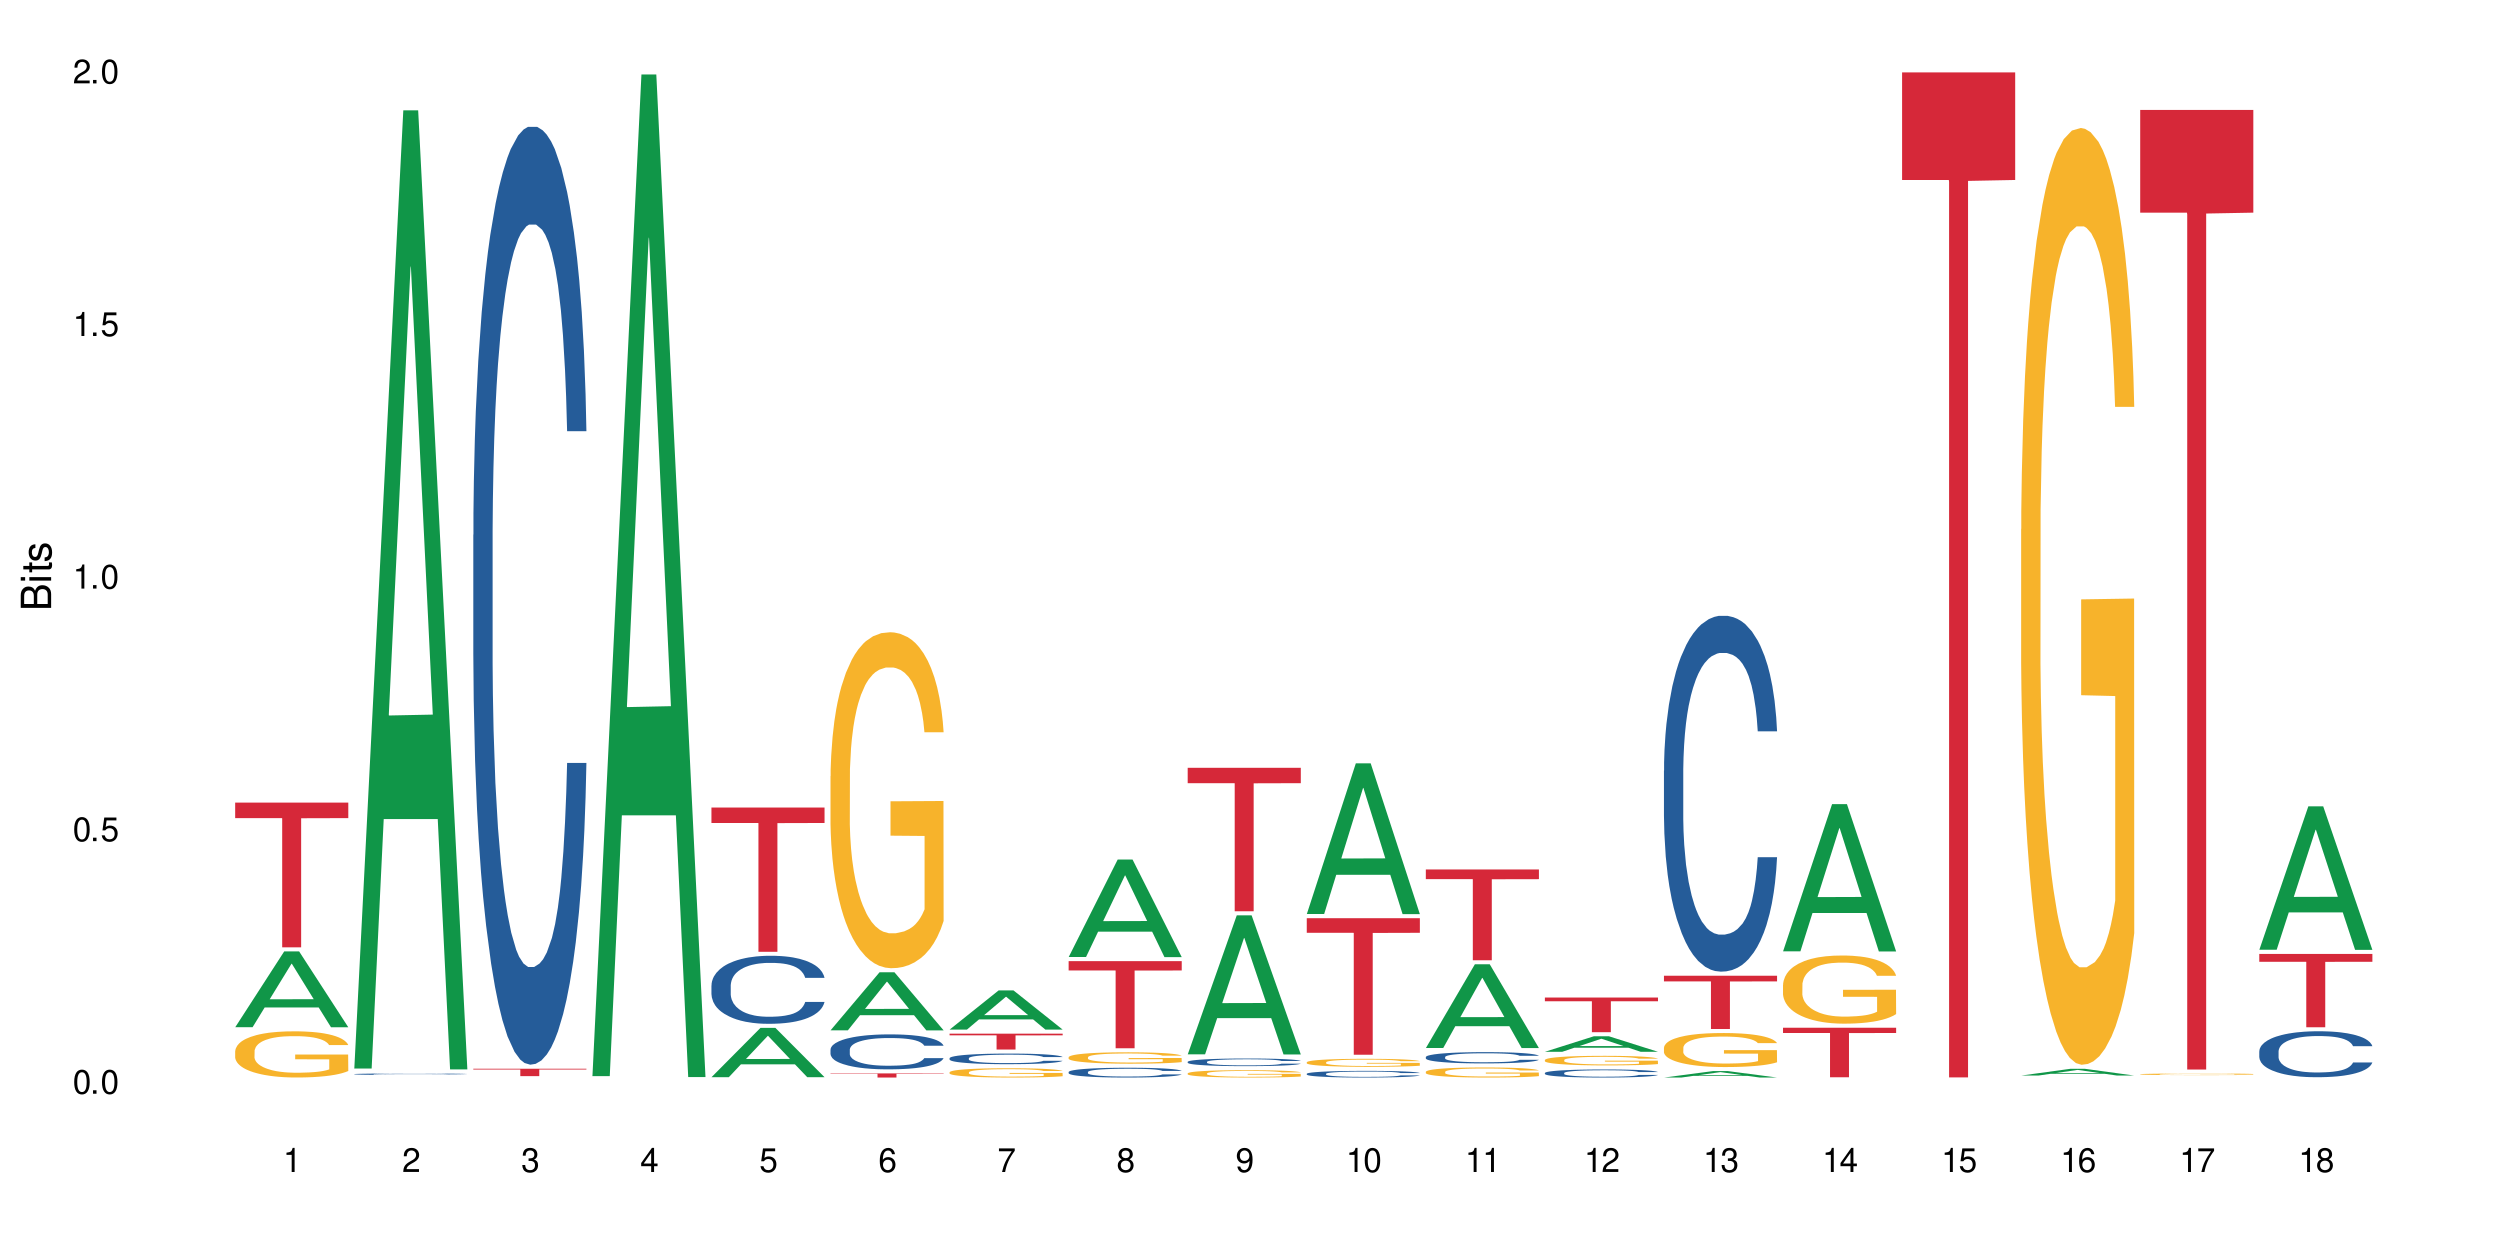 <?xml version="1.0" encoding="UTF-8"?>
<svg xmlns="http://www.w3.org/2000/svg" xmlns:xlink="http://www.w3.org/1999/xlink" width="720" height="360" viewBox="0 0 720 360">
<defs>
<g>
<g id="glyph-0-0">
</g>
<g id="glyph-0-1">
<path d="M 2.641 -6.938 C 2 -6.938 1.422 -6.656 1.078 -6.172 C 0.641 -5.562 0.406 -4.641 0.406 -3.359 C 0.406 -1.016 1.188 0.219 2.641 0.219 C 4.078 0.219 4.859 -1.016 4.859 -3.297 C 4.859 -4.641 4.656 -5.547 4.203 -6.172 C 3.844 -6.656 3.281 -6.938 2.641 -6.938 Z M 2.641 -6.188 C 3.547 -6.188 4 -5.25 4 -3.375 C 4 -1.406 3.562 -0.484 2.625 -0.484 C 1.734 -0.484 1.281 -1.438 1.281 -3.344 C 1.281 -5.25 1.734 -6.188 2.641 -6.188 Z M 2.641 -6.188 "/>
</g>
<g id="glyph-0-2">
<path d="M 1.828 -1 L 0.828 -1 L 0.828 0 L 1.828 0 Z M 1.828 -1 "/>
</g>
<g id="glyph-0-3">
<path d="M 4.562 -6.797 L 1.062 -6.797 L 0.547 -3.094 L 1.328 -3.094 C 1.719 -3.562 2.047 -3.734 2.578 -3.734 C 3.484 -3.734 4.062 -3.109 4.062 -2.094 C 4.062 -1.125 3.484 -0.531 2.578 -0.531 C 1.828 -0.531 1.375 -0.906 1.188 -1.672 L 0.328 -1.672 C 0.453 -1.109 0.547 -0.844 0.75 -0.594 C 1.125 -0.078 1.828 0.219 2.594 0.219 C 3.969 0.219 4.922 -0.781 4.922 -2.219 C 4.922 -3.562 4.031 -4.484 2.719 -4.484 C 2.25 -4.484 1.859 -4.359 1.469 -4.062 L 1.734 -5.969 L 4.562 -5.969 Z M 4.562 -6.797 "/>
</g>
<g id="glyph-0-4">
<path d="M 2.484 -4.938 L 2.484 0 L 3.328 0 L 3.328 -6.938 L 2.766 -6.938 C 2.469 -5.875 2.281 -5.734 0.984 -5.562 L 0.984 -4.938 Z M 2.484 -4.938 "/>
</g>
<g id="glyph-0-5">
<path d="M 4.859 -0.828 L 1.281 -0.828 C 1.359 -1.406 1.672 -1.781 2.5 -2.281 L 3.469 -2.828 C 4.406 -3.344 4.906 -4.062 4.906 -4.906 C 4.906 -5.484 4.672 -6.031 4.266 -6.406 C 3.859 -6.766 3.375 -6.938 2.719 -6.938 C 1.859 -6.938 1.219 -6.625 0.844 -6.031 C 0.609 -5.672 0.5 -5.234 0.484 -4.531 L 1.328 -4.531 C 1.359 -5.016 1.406 -5.281 1.531 -5.516 C 1.75 -5.938 2.188 -6.203 2.703 -6.203 C 3.469 -6.203 4.031 -5.641 4.031 -4.891 C 4.031 -4.344 3.719 -3.859 3.125 -3.516 L 2.234 -3 C 0.812 -2.172 0.406 -1.531 0.328 -0.016 L 4.859 -0.016 Z M 4.859 -0.828 "/>
</g>
<g id="glyph-0-6">
<path d="M 2.125 -3.188 L 2.578 -3.188 C 3.5 -3.188 3.984 -2.766 3.984 -1.922 C 3.984 -1.062 3.469 -0.531 2.594 -0.531 C 1.656 -0.531 1.203 -1 1.156 -2.016 L 0.312 -2.016 C 0.344 -1.453 0.438 -1.094 0.609 -0.781 C 0.953 -0.109 1.625 0.219 2.547 0.219 C 3.953 0.219 4.859 -0.625 4.859 -1.938 C 4.859 -2.828 4.516 -3.297 3.703 -3.594 C 4.344 -3.844 4.656 -4.328 4.656 -5.031 C 4.656 -6.219 3.875 -6.938 2.578 -6.938 C 1.203 -6.938 0.484 -6.172 0.453 -4.703 L 1.297 -4.703 C 1.312 -5.125 1.344 -5.359 1.453 -5.578 C 1.641 -5.969 2.062 -6.203 2.594 -6.203 C 3.344 -6.203 3.797 -5.75 3.797 -5 C 3.797 -4.516 3.609 -4.219 3.25 -4.047 C 3.016 -3.953 2.703 -3.922 2.125 -3.906 Z M 2.125 -3.188 "/>
</g>
<g id="glyph-0-7">
<path d="M 3.141 -1.672 L 3.141 0 L 3.984 0 L 3.984 -1.672 L 4.984 -1.672 L 4.984 -2.438 L 3.984 -2.438 L 3.984 -6.938 L 3.359 -6.938 L 0.266 -2.578 L 0.266 -1.672 Z M 3.141 -2.438 L 1 -2.438 L 3.141 -5.5 Z M 3.141 -2.438 "/>
</g>
<g id="glyph-0-8">
<path d="M 4.781 -5.125 C 4.609 -6.266 3.891 -6.938 2.844 -6.938 C 2.094 -6.938 1.422 -6.578 1.031 -5.953 C 0.594 -5.266 0.406 -4.422 0.406 -3.172 C 0.406 -2 0.578 -1.25 0.984 -0.641 C 1.359 -0.078 1.953 0.219 2.703 0.219 C 3.984 0.219 4.922 -0.75 4.922 -2.094 C 4.922 -3.375 4.062 -4.281 2.844 -4.281 C 2.172 -4.281 1.641 -4.031 1.281 -3.516 C 1.281 -5.234 1.828 -6.188 2.797 -6.188 C 3.391 -6.188 3.797 -5.797 3.938 -5.125 Z M 2.734 -3.531 C 3.547 -3.531 4.062 -2.953 4.062 -2.031 C 4.062 -1.156 3.484 -0.531 2.703 -0.531 C 1.922 -0.531 1.328 -1.188 1.328 -2.078 C 1.328 -2.938 1.906 -3.531 2.734 -3.531 Z M 2.734 -3.531 "/>
</g>
<g id="glyph-0-9">
<path d="M 4.984 -6.797 L 0.438 -6.797 L 0.438 -5.969 L 4.109 -5.969 C 2.5 -3.656 1.828 -2.234 1.328 0 L 2.219 0 C 2.594 -2.172 3.453 -4.047 4.984 -6.094 Z M 4.984 -6.797 "/>
</g>
<g id="glyph-0-10">
<path d="M 3.75 -3.656 C 4.469 -4.094 4.688 -4.438 4.688 -5.078 C 4.688 -6.172 3.844 -6.938 2.641 -6.938 C 1.438 -6.938 0.594 -6.172 0.594 -5.094 C 0.594 -4.438 0.812 -4.094 1.516 -3.656 C 0.734 -3.266 0.359 -2.703 0.359 -1.922 C 0.359 -0.656 1.281 0.219 2.641 0.219 C 3.984 0.219 4.922 -0.656 4.922 -1.922 C 4.922 -2.703 4.531 -3.266 3.75 -3.656 Z M 2.641 -6.188 C 3.359 -6.188 3.812 -5.75 3.812 -5.062 C 3.812 -4.406 3.344 -3.984 2.641 -3.984 C 1.922 -3.984 1.453 -4.406 1.453 -5.078 C 1.453 -5.75 1.922 -6.188 2.641 -6.188 Z M 2.641 -3.266 C 3.484 -3.266 4.062 -2.719 4.062 -1.906 C 4.062 -1.078 3.484 -0.531 2.625 -0.531 C 1.797 -0.531 1.219 -1.094 1.219 -1.906 C 1.219 -2.719 1.781 -3.266 2.641 -3.266 Z M 2.641 -3.266 "/>
</g>
<g id="glyph-0-11">
<path d="M 0.516 -1.578 C 0.672 -0.453 1.406 0.219 2.438 0.219 C 3.188 0.219 3.859 -0.141 4.266 -0.766 C 4.688 -1.453 4.891 -2.297 4.891 -3.547 C 4.891 -4.719 4.703 -5.453 4.312 -6.078 C 3.938 -6.641 3.344 -6.938 2.594 -6.938 C 1.297 -6.938 0.359 -5.969 0.359 -4.625 C 0.359 -3.344 1.234 -2.453 2.453 -2.453 C 3.094 -2.453 3.578 -2.672 4.016 -3.203 C 4 -1.484 3.469 -0.531 2.5 -0.531 C 1.906 -0.531 1.484 -0.906 1.359 -1.578 Z M 2.578 -6.203 C 3.375 -6.203 3.969 -5.531 3.969 -4.641 C 3.969 -3.797 3.391 -3.188 2.547 -3.188 C 1.734 -3.188 1.234 -3.766 1.234 -4.688 C 1.234 -5.562 1.797 -6.203 2.578 -6.203 Z M 2.578 -6.203 "/>
</g>
<g id="glyph-1-0">
</g>
<g id="glyph-1-1">
<path d="M 0 -0.953 L 0 -4.891 C 0 -5.719 -0.234 -6.344 -0.734 -6.797 C -1.188 -7.234 -1.812 -7.469 -2.5 -7.469 C -3.547 -7.469 -4.188 -7 -4.625 -5.875 C -4.984 -6.688 -5.625 -7.094 -6.531 -7.094 C -7.172 -7.094 -7.734 -6.859 -8.141 -6.391 C -8.562 -5.922 -8.75 -5.344 -8.75 -4.5 L -8.75 -0.953 Z M -4.984 -2.062 L -7.766 -2.062 L -7.766 -4.219 C -7.766 -4.844 -7.688 -5.203 -7.453 -5.5 C -7.219 -5.812 -6.859 -5.969 -6.375 -5.969 C -5.891 -5.969 -5.531 -5.812 -5.297 -5.5 C -5.062 -5.203 -4.984 -4.844 -4.984 -4.219 Z M -0.984 -2.062 L -4 -2.062 L -4 -4.781 C -4 -5.766 -3.438 -6.359 -2.484 -6.359 C -1.547 -6.359 -0.984 -5.766 -0.984 -4.781 Z M -0.984 -2.062 "/>
</g>
<g id="glyph-1-2">
<path d="M -6.281 -1.797 L -6.281 -0.797 L 0 -0.797 L 0 -1.797 Z M -8.75 -1.797 L -8.75 -0.797 L -7.484 -0.797 L -7.484 -1.797 Z M -8.75 -1.797 "/>
</g>
<g id="glyph-1-3">
<path d="M -6.281 -3.047 L -6.281 -2.016 L -8.016 -2.016 L -8.016 -1.016 L -6.281 -1.016 L -6.281 -0.172 L -5.469 -0.172 L -5.469 -1.016 L -0.719 -1.016 C -0.078 -1.016 0.281 -1.453 0.281 -2.234 C 0.281 -2.5 0.25 -2.719 0.188 -3.047 L -0.641 -3.047 C -0.609 -2.906 -0.594 -2.766 -0.594 -2.562 C -0.594 -2.141 -0.719 -2.016 -1.156 -2.016 L -5.469 -2.016 L -5.469 -3.047 Z M -6.281 -3.047 "/>
</g>
<g id="glyph-1-4">
<path d="M -4.531 -5.25 C -5.766 -5.25 -6.469 -4.422 -6.469 -2.969 C -6.469 -1.516 -5.719 -0.562 -4.547 -0.562 C -3.562 -0.562 -3.094 -1.062 -2.734 -2.562 L -2.516 -3.484 C -2.344 -4.188 -2.094 -4.469 -1.641 -4.469 C -1.047 -4.469 -0.641 -3.875 -0.641 -3 C -0.641 -2.453 -0.797 -2 -1.062 -1.75 C -1.25 -1.594 -1.422 -1.531 -1.875 -1.469 L -1.875 -0.406 C -0.422 -0.453 0.281 -1.266 0.281 -2.922 C 0.281 -4.5 -0.5 -5.516 -1.719 -5.516 C -2.656 -5.516 -3.172 -4.984 -3.469 -3.734 L -3.703 -2.766 C -3.891 -1.953 -4.156 -1.609 -4.594 -1.609 C -5.188 -1.609 -5.547 -2.125 -5.547 -2.938 C -5.547 -3.75 -5.203 -4.172 -4.531 -4.203 Z M -4.531 -5.25 "/>
</g>
</g>
</defs>
<rect x="-72" y="-36" width="864" height="432" fill="rgb(100%, 100%, 100%)" fill-opacity="1"/>
<path fill-rule="nonzero" fill="rgb(6.275%, 58.824%, 28.235%)" fill-opacity="1" d="M 67.73 295.836 L 67.766 295.816 L 81.859 273.996 L 86.141 273.996 L 100.309 295.855 L 95.332 295.855 L 91.781 290.152 L 76.223 290.152 L 72.742 295.836 L 67.73 295.836 L 77.719 287.789 L 90.352 287.77 L 84.055 277.566 L 83.984 277.547 L 83.914 277.609 L 77.684 287.77 L 77.719 287.789 Z M 67.73 295.836 "/>
<path fill-rule="nonzero" fill="rgb(96.863%, 70.196%, 16.863%)" fill-opacity="1" d="M 67.73 302.719 L 67.77 302.703 L 67.77 302.461 L 67.93 301.914 L 68.328 301.164 L 68.844 300.543 L 69.398 300.059 L 69.758 299.801 L 70.352 299.438 L 70.871 299.172 L 72.18 298.625 L 73.848 298.113 L 74.762 297.895 L 75.797 297.688 L 77.266 297.457 L 77.941 297.371 L 80.008 297.18 L 82.352 297.055 L 84.934 297.02 L 86.125 297.031 L 87.754 297.082 L 89.977 297.215 L 91.25 297.336 L 92.242 297.457 L 93.273 297.613 L 94.547 297.859 L 95.738 298.148 L 96.691 298.441 L 97.645 298.805 L 98.441 299.195 L 99.113 299.621 L 99.711 300.129 L 100.07 300.555 L 100.309 300.98 L 94.785 300.98 L 94.469 300.555 L 94.109 300.227 L 93.516 299.824 L 92.918 299.535 L 92.32 299.305 L 91.211 298.988 L 90.258 298.793 L 89.062 298.625 L 87.914 298.516 L 86.602 298.441 L 85.809 298.418 L 83.699 298.418 L 81.793 298.5 L 80.684 298.598 L 79.887 298.695 L 78.773 298.879 L 78.102 299.023 L 77.703 299.121 L 76.512 299.496 L 75.715 299.84 L 75.277 300.07 L 74.723 300.434 L 74.324 300.762 L 73.887 301.246 L 73.648 301.613 L 73.332 302.438 L 73.293 304.625 L 73.41 305.086 L 73.648 305.582 L 73.969 306.02 L 74.445 306.484 L 74.922 306.836 L 75.754 307.309 L 76.473 307.625 L 77.027 307.832 L 78.102 308.16 L 78.535 308.27 L 79.57 308.488 L 80.641 308.656 L 81.953 308.801 L 82.945 308.875 L 84.535 308.938 L 86.562 308.938 L 88.945 308.863 L 90.453 308.766 L 91.488 308.668 L 92.164 308.586 L 92.996 308.449 L 93.594 308.328 L 94.148 308.195 L 94.824 307.988 L 94.824 305.086 L 85.012 305.074 L 85.012 303.715 L 100.266 303.699 L 100.309 308.449 L 99.473 308.777 L 98.441 309.094 L 97.445 309.336 L 96.414 309.543 L 94.945 309.773 L 93.754 309.922 L 91.926 310.09 L 90.258 310.199 L 88.508 310.273 L 86.957 310.309 L 85.133 310.32 L 83.504 310.297 L 81.754 310.223 L 80.363 310.125 L 79.094 310.004 L 77.82 309.848 L 76.234 309.594 L 75.199 309.387 L 74.129 309.129 L 73.055 308.828 L 72.102 308.5 L 71.465 308.242 L 70.828 307.953 L 70.152 307.59 L 69.52 307.176 L 69.043 306.797 L 68.605 306.375 L 68.289 305.973 L 67.969 305.426 L 67.809 304.988 L 67.73 304.613 Z M 67.73 302.719 "/>
<path fill-rule="nonzero" fill="rgb(83.922%, 15.686%, 22.353%)" fill-opacity="1" d="M 67.73 231.156 L 100.309 231.156 L 100.309 235.617 L 86.73 235.656 L 86.73 272.832 L 81.27 272.832 L 81.27 235.695 L 81.188 235.617 L 67.73 235.617 Z M 67.73 231.156 "/>
<path fill-rule="nonzero" fill="rgb(6.275%, 58.824%, 28.235%)" fill-opacity="1" d="M 102.023 307.734 L 102.055 307.477 L 116.152 31.77 L 120.434 31.77 L 134.598 307.992 L 129.621 307.992 L 126.07 235.891 L 110.512 235.891 L 107.035 307.734 L 102.023 307.734 L 112.012 206.062 L 124.645 205.805 L 118.344 76.898 L 118.273 76.641 L 118.207 77.418 L 111.977 205.805 L 112.012 206.062 Z M 102.023 307.734 "/>
<path fill-rule="nonzero" fill="rgb(14.51%, 36.078%, 60%)" fill-opacity="1" d="M 102.023 309.344 L 102.062 309.344 L 102.062 309.336 L 102.18 309.32 L 102.457 309.301 L 102.738 309.289 L 103.453 309.266 L 104.445 309.242 L 105.477 309.227 L 106.234 309.215 L 106.906 309.207 L 108.457 309.191 L 109.449 309.184 L 110.523 309.176 L 111.836 309.172 L 112.789 309.168 L 114.934 309.16 L 116.523 309.156 L 120.414 309.156 L 122.004 309.16 L 123.156 309.16 L 124.426 309.164 L 125.5 309.168 L 127.367 309.176 L 129.035 309.188 L 129.789 309.191 L 130.98 309.207 L 131.895 309.219 L 132.531 309.227 L 133.246 309.242 L 133.883 309.262 L 134.359 309.281 L 134.598 309.297 L 129.035 309.297 L 128.758 309.281 L 128.441 309.27 L 127.844 309.254 L 127.25 309.242 L 126.414 309.23 L 125.66 309.223 L 124.625 309.215 L 123.711 309.211 L 122.758 309.207 L 121.844 309.203 L 117.316 309.203 L 115.766 309.207 L 114.934 309.207 L 113.742 309.215 L 112.906 309.219 L 111.914 309.227 L 111.238 309.234 L 110.402 309.246 L 109.809 309.254 L 109.133 309.266 L 108.734 309.277 L 108.379 309.289 L 108.059 309.301 L 107.82 309.312 L 107.664 309.328 L 107.582 309.344 L 107.582 309.406 L 107.664 309.418 L 107.863 309.438 L 108.379 309.461 L 109.133 309.48 L 110.008 309.496 L 110.84 309.508 L 111.316 309.516 L 111.953 309.52 L 112.945 309.527 L 114.375 309.539 L 115.211 309.539 L 116.48 309.543 L 117.793 309.547 L 119.543 309.547 L 121.09 309.543 L 122.125 309.543 L 123.195 309.539 L 124.664 309.531 L 125.578 309.523 L 126.375 309.52 L 126.969 309.512 L 127.965 309.492 L 128.441 309.477 L 128.797 309.465 L 129.035 309.449 L 134.598 309.449 L 134.359 309.465 L 134 309.48 L 133.645 309.492 L 133.09 309.508 L 132.453 309.52 L 131.539 309.535 L 130.785 309.543 L 129.789 309.551 L 128.875 309.559 L 127.883 309.566 L 126.414 309.574 L 125.461 309.578 L 124.426 309.582 L 123.195 309.586 L 121.648 309.59 L 115.527 309.59 L 113.898 309.586 L 111.875 309.578 L 110.402 309.57 L 109.25 309.562 L 108.258 309.555 L 107.145 309.543 L 105.715 309.527 L 104.844 309.512 L 104.246 309.5 L 103.57 309.484 L 103.094 309.473 L 102.539 309.449 L 102.141 309.422 L 102.023 309.398 Z M 102.023 309.344 "/>
<path fill-rule="nonzero" fill="rgb(14.51%, 36.078%, 60%)" fill-opacity="1" d="M 136.312 154.059 L 136.352 153.812 L 136.352 147.887 L 136.473 138.504 L 136.75 126.652 L 137.027 118.504 L 137.742 103.938 L 138.734 89.867 L 139.77 79.004 L 140.523 72.586 L 141.199 67.645 L 142.746 58.512 L 143.742 53.82 L 144.812 49.625 L 146.125 45.426 L 147.078 42.957 L 149.223 39.008 L 150.812 37.277 L 152.043 36.539 L 154.707 36.539 L 156.293 37.527 L 157.445 38.762 L 158.719 40.734 L 159.789 42.957 L 161.656 48.391 L 163.328 55.301 L 164.082 59.254 L 165.273 66.906 L 166.188 74.312 L 166.824 80.73 L 167.539 89.867 L 168.172 100.977 L 168.648 113.566 L 168.887 124.184 L 163.328 124.184 L 163.047 114.309 L 162.73 106.656 L 162.133 96.531 L 161.539 89.371 L 160.703 82.215 L 159.949 77.523 L 158.918 72.832 L 158.004 69.867 L 157.051 67.645 L 156.137 66.164 L 154.387 64.684 L 152.363 64.684 L 151.605 65.176 L 150.059 67.152 L 149.223 68.883 L 148.031 72.336 L 147.195 75.547 L 146.203 80.484 L 145.527 84.684 L 144.695 91.102 L 144.098 96.781 L 143.422 104.926 L 143.027 111.098 L 142.668 118.012 L 142.352 126.16 L 142.113 134.801 L 141.953 143.934 L 141.875 152.824 L 141.875 191.09 L 141.953 199.98 L 142.152 210.348 L 142.668 225.41 L 143.422 238.492 L 144.297 248.863 L 145.133 256.27 L 145.609 259.727 L 146.242 263.676 L 147.238 268.613 L 148.668 273.551 L 149.5 275.527 L 150.773 277.5 L 152.082 278.488 L 153.832 278.488 L 155.383 277.5 L 156.414 276.266 L 157.488 274.293 L 158.957 270.094 L 159.871 266.145 L 160.664 261.453 L 161.262 256.762 L 161.656 252.812 L 162.254 245.16 L 162.73 236.766 L 163.09 228.125 L 163.328 219.73 L 168.887 219.73 L 168.648 229.605 L 168.293 239.234 L 167.934 246.395 L 167.379 255.035 L 166.742 262.688 L 165.828 271.328 L 165.074 277.008 L 164.082 283.18 L 163.168 287.871 L 162.176 292.066 L 160.703 297.008 L 159.75 299.477 L 158.719 301.695 L 157.488 303.672 L 155.938 305.398 L 154.27 306.387 L 152.719 306.633 L 151.051 306.141 L 149.82 305.152 L 148.191 302.93 L 146.164 298.488 L 144.695 293.797 L 143.543 289.105 L 142.551 284.168 L 141.438 277.5 L 140.008 266.637 L 139.133 258.246 L 138.535 251.332 L 137.863 241.703 L 137.383 233.062 L 136.828 219.234 L 136.43 201.707 L 136.312 188.129 Z M 136.312 154.059 "/>
<path fill-rule="nonzero" fill="rgb(83.922%, 15.686%, 22.353%)" fill-opacity="1" d="M 136.312 307.797 L 168.887 307.797 L 168.887 308.023 L 155.312 308.027 L 155.312 309.926 L 149.848 309.926 L 149.848 308.027 L 149.77 308.023 L 136.312 308.023 Z M 136.312 307.797 "/>
<path fill-rule="nonzero" fill="rgb(6.275%, 58.824%, 28.235%)" fill-opacity="1" d="M 170.602 309.926 L 170.637 309.656 L 184.734 21.449 L 189.016 21.449 L 203.18 310.195 L 198.203 310.195 L 194.652 234.824 L 179.094 234.824 L 175.613 309.926 L 170.602 309.926 L 180.59 203.645 L 193.227 203.375 L 186.926 68.625 L 186.855 68.352 L 186.785 69.168 L 180.555 203.375 L 180.59 203.645 Z M 170.602 309.926 "/>
<path fill-rule="nonzero" fill="rgb(6.275%, 58.824%, 28.235%)" fill-opacity="1" d="M 204.895 310.227 L 204.93 310.211 L 219.023 296.023 L 223.305 296.023 L 237.469 310.238 L 232.492 310.238 L 228.941 306.527 L 213.387 306.527 L 209.906 310.227 L 204.895 310.227 L 214.883 304.992 L 227.516 304.98 L 221.215 298.344 L 221.145 298.332 L 221.078 298.371 L 214.848 304.98 L 214.883 304.992 Z M 204.895 310.227 "/>
<path fill-rule="nonzero" fill="rgb(14.51%, 36.078%, 60%)" fill-opacity="1" d="M 204.895 283.797 L 204.934 283.781 L 204.934 283.352 L 205.051 282.668 L 205.332 281.809 L 205.609 281.219 L 206.324 280.164 L 207.316 279.145 L 208.348 278.355 L 209.105 277.891 L 209.781 277.531 L 211.328 276.871 L 212.32 276.531 L 213.395 276.227 L 214.707 275.922 L 215.66 275.742 L 217.805 275.457 L 219.395 275.332 L 220.625 275.277 L 223.285 275.277 L 224.875 275.348 L 226.027 275.438 L 227.301 275.582 L 228.371 275.742 L 230.238 276.137 L 231.906 276.637 L 232.664 276.922 L 233.855 277.477 L 234.77 278.016 L 235.402 278.48 L 236.117 279.145 L 236.754 279.949 L 237.23 280.863 L 237.469 281.633 L 231.906 281.633 L 231.629 280.914 L 231.312 280.359 L 230.715 279.625 L 230.121 279.105 L 229.285 278.59 L 228.531 278.25 L 227.496 277.906 L 226.586 277.691 L 225.629 277.531 L 224.719 277.426 L 222.969 277.316 L 220.941 277.316 L 220.188 277.352 L 218.641 277.496 L 217.805 277.621 L 216.613 277.871 L 215.777 278.105 L 214.785 278.465 L 214.109 278.766 L 213.277 279.234 L 212.68 279.645 L 212.004 280.234 L 211.605 280.684 L 211.25 281.184 L 210.934 281.773 L 210.691 282.402 L 210.535 283.062 L 210.453 283.707 L 210.453 286.48 L 210.535 287.125 L 210.734 287.879 L 211.25 288.969 L 212.004 289.918 L 212.879 290.672 L 213.711 291.207 L 214.188 291.457 L 214.824 291.746 L 215.816 292.102 L 217.25 292.461 L 218.082 292.605 L 219.355 292.746 L 220.664 292.82 L 222.414 292.82 L 223.961 292.746 L 224.996 292.656 L 226.066 292.516 L 227.539 292.211 L 228.453 291.926 L 229.246 291.582 L 229.84 291.242 L 230.238 290.957 L 230.836 290.402 L 231.312 289.793 L 231.668 289.168 L 231.906 288.559 L 237.469 288.559 L 237.23 289.273 L 236.875 289.973 L 236.516 290.492 L 235.961 291.117 L 235.324 291.672 L 234.41 292.301 L 233.656 292.711 L 232.664 293.16 L 231.75 293.5 L 230.754 293.805 L 229.285 294.16 L 228.332 294.34 L 227.301 294.5 L 226.066 294.645 L 224.52 294.77 L 222.852 294.84 L 221.301 294.859 L 219.633 294.824 L 218.398 294.754 L 216.773 294.59 L 214.746 294.27 L 213.277 293.93 L 212.125 293.59 L 211.129 293.23 L 210.02 292.746 L 208.586 291.961 L 207.715 291.352 L 207.117 290.852 L 206.441 290.152 L 205.965 289.523 L 205.41 288.523 L 205.012 287.254 L 204.895 286.266 Z M 204.895 283.797 "/>
<path fill-rule="nonzero" fill="rgb(83.922%, 15.686%, 22.353%)" fill-opacity="1" d="M 204.895 232.574 L 237.469 232.574 L 237.469 237.02 L 223.895 237.059 L 223.895 274.113 L 218.43 274.113 L 218.43 237.098 L 218.352 237.02 L 204.895 237.02 Z M 204.895 232.574 "/>
<path fill-rule="nonzero" fill="rgb(6.275%, 58.824%, 28.235%)" fill-opacity="1" d="M 239.184 296.73 L 239.219 296.715 L 253.312 280.008 L 257.594 280.008 L 271.762 296.746 L 266.781 296.746 L 263.234 292.379 L 247.676 292.379 L 244.195 296.73 L 239.184 296.73 L 249.172 290.57 L 261.805 290.555 L 255.508 282.742 L 255.438 282.727 L 255.367 282.773 L 249.137 290.555 L 249.172 290.57 Z M 239.184 296.73 "/>
<path fill-rule="nonzero" fill="rgb(14.51%, 36.078%, 60%)" fill-opacity="1" d="M 239.184 302.289 L 239.223 302.277 L 239.223 302.059 L 239.344 301.707 L 239.621 301.266 L 239.898 300.965 L 240.613 300.422 L 241.605 299.898 L 242.641 299.492 L 243.395 299.254 L 244.07 299.07 L 245.621 298.73 L 246.613 298.555 L 247.684 298.398 L 248.996 298.242 L 249.949 298.148 L 252.094 298.004 L 253.684 297.938 L 254.914 297.91 L 257.578 297.91 L 259.168 297.945 L 260.32 297.992 L 261.59 298.066 L 262.664 298.148 L 264.531 298.352 L 266.199 298.609 L 266.953 298.758 L 268.145 299.043 L 269.059 299.316 L 269.695 299.555 L 270.41 299.898 L 271.043 300.312 L 271.52 300.781 L 271.762 301.176 L 266.199 301.176 L 265.922 300.809 L 265.602 300.523 L 265.008 300.145 L 264.41 299.879 L 263.574 299.613 L 262.82 299.438 L 261.789 299.262 L 260.875 299.152 L 259.922 299.07 L 259.008 299.016 L 257.258 298.957 L 255.234 298.957 L 254.48 298.977 L 252.93 299.051 L 252.094 299.113 L 250.902 299.242 L 250.07 299.363 L 249.074 299.547 L 248.402 299.703 L 247.566 299.941 L 246.969 300.152 L 246.293 300.457 L 245.898 300.688 L 245.539 300.945 L 245.223 301.25 L 244.984 301.57 L 244.824 301.91 L 244.746 302.242 L 244.746 303.668 L 244.824 304 L 245.023 304.387 L 245.539 304.945 L 246.293 305.434 L 247.168 305.82 L 248.004 306.094 L 248.48 306.223 L 249.117 306.371 L 250.109 306.555 L 251.539 306.738 L 252.375 306.812 L 253.645 306.887 L 254.957 306.922 L 256.703 306.922 L 258.254 306.887 L 259.285 306.84 L 260.359 306.766 L 261.828 306.609 L 262.742 306.465 L 263.535 306.289 L 264.133 306.113 L 264.531 305.965 L 265.125 305.68 L 265.602 305.367 L 265.961 305.047 L 266.199 304.734 L 271.762 304.734 L 271.52 305.102 L 271.164 305.461 L 270.805 305.727 L 270.25 306.051 L 269.613 306.336 L 268.699 306.656 L 267.945 306.867 L 266.953 307.098 L 266.039 307.273 L 265.047 307.43 L 263.574 307.613 L 262.621 307.703 L 261.59 307.789 L 260.359 307.859 L 258.809 307.926 L 257.141 307.961 L 255.59 307.973 L 253.922 307.953 L 252.691 307.918 L 251.062 307.832 L 249.035 307.668 L 247.566 307.492 L 246.414 307.32 L 245.422 307.133 L 244.309 306.887 L 242.879 306.48 L 242.004 306.168 L 241.41 305.91 L 240.734 305.555 L 240.258 305.23 L 239.699 304.715 L 239.305 304.062 L 239.184 303.559 Z M 239.184 302.289 "/>
<path fill-rule="nonzero" fill="rgb(96.863%, 70.196%, 16.863%)" fill-opacity="1" d="M 239.184 223.527 L 239.223 223.438 L 239.223 221.672 L 239.383 217.695 L 239.781 212.215 L 240.297 207.707 L 240.852 204.172 L 241.211 202.316 L 241.805 199.668 L 242.32 197.723 L 243.633 193.746 L 245.301 190.035 L 246.215 188.445 L 247.25 186.941 L 248.719 185.262 L 249.395 184.645 L 251.461 183.23 L 253.805 182.348 L 256.387 182.082 L 257.578 182.168 L 259.207 182.523 L 261.43 183.496 L 262.703 184.379 L 263.695 185.262 L 264.727 186.41 L 266 188.18 L 267.191 190.301 L 268.145 192.422 L 269.098 195.07 L 269.895 197.898 L 270.566 200.992 L 271.164 204.703 L 271.52 207.797 L 271.762 210.891 L 266.238 210.891 L 265.922 207.797 L 265.562 205.41 L 264.965 202.496 L 264.371 200.375 L 263.773 198.695 L 262.664 196.398 L 261.707 194.984 L 260.516 193.746 L 259.363 192.949 L 258.055 192.422 L 257.258 192.242 L 255.152 192.242 L 253.246 192.863 L 252.133 193.57 L 251.34 194.277 L 250.227 195.602 L 249.551 196.66 L 249.156 197.367 L 247.965 200.109 L 247.168 202.582 L 246.73 204.262 L 246.176 206.914 L 245.777 209.301 L 245.34 212.832 L 245.102 215.484 L 244.785 221.492 L 244.746 237.402 L 244.863 240.758 L 245.102 244.383 L 245.422 247.562 L 245.898 250.922 L 246.375 253.484 L 247.207 256.93 L 247.922 259.227 L 248.48 260.73 L 249.551 263.117 L 249.988 263.91 L 251.023 265.504 L 252.094 266.738 L 253.406 267.801 L 254.398 268.332 L 255.988 268.773 L 258.016 268.773 L 260.398 268.242 L 261.906 267.535 L 262.941 266.828 L 263.617 266.211 L 264.449 265.238 L 265.047 264.355 L 265.602 263.383 L 266.277 261.879 L 266.277 240.758 L 256.465 240.672 L 256.465 230.773 L 271.719 230.684 L 271.762 265.238 L 270.926 267.625 L 269.895 269.922 L 268.898 271.688 L 267.867 273.191 L 266.398 274.871 L 265.203 275.93 L 263.379 277.168 L 261.707 277.961 L 259.961 278.492 L 258.41 278.758 L 256.586 278.848 L 254.957 278.668 L 253.207 278.141 L 251.816 277.434 L 250.547 276.547 L 249.273 275.398 L 247.684 273.543 L 246.652 272.043 L 245.578 270.188 L 244.508 267.977 L 243.555 265.59 L 242.918 263.734 L 242.281 261.613 L 241.605 258.965 L 240.973 255.957 L 240.496 253.219 L 240.059 250.125 L 239.738 247.211 L 239.422 243.234 L 239.262 240.051 L 239.184 237.312 Z M 239.184 223.527 "/>
<path fill-rule="nonzero" fill="rgb(83.922%, 15.686%, 22.353%)" fill-opacity="1" d="M 239.184 309.133 L 271.762 309.133 L 271.762 309.262 L 258.184 309.266 L 258.184 310.332 L 252.723 310.332 L 252.723 309.266 L 252.641 309.262 L 239.184 309.262 Z M 239.184 309.133 "/>
<path fill-rule="nonzero" fill="rgb(6.275%, 58.824%, 28.235%)" fill-opacity="1" d="M 273.473 296.52 L 273.508 296.512 L 287.605 285.238 L 291.887 285.238 L 306.051 296.531 L 301.074 296.531 L 297.523 293.582 L 281.965 293.582 L 278.484 296.52 L 273.473 296.52 L 283.465 292.363 L 296.098 292.352 L 289.797 287.082 L 289.727 287.07 L 289.656 287.105 L 283.43 292.352 L 283.465 292.363 Z M 273.473 296.52 "/>
<path fill-rule="nonzero" fill="rgb(14.51%, 36.078%, 60%)" fill-opacity="1" d="M 273.473 304.762 L 273.516 304.758 L 273.516 304.691 L 273.633 304.586 L 273.91 304.453 L 274.188 304.359 L 274.906 304.195 L 275.898 304.035 L 276.93 303.914 L 277.684 303.84 L 278.359 303.785 L 279.91 303.684 L 280.902 303.629 L 281.977 303.582 L 283.285 303.535 L 284.242 303.504 L 286.387 303.461 L 287.977 303.441 L 289.207 303.434 L 291.867 303.434 L 293.457 303.445 L 294.609 303.457 L 295.879 303.48 L 296.953 303.504 L 298.82 303.566 L 300.488 303.645 L 301.242 303.691 L 302.434 303.777 L 303.348 303.859 L 303.984 303.934 L 304.699 304.035 L 305.336 304.16 L 305.812 304.305 L 306.051 304.426 L 300.488 304.426 L 300.211 304.312 L 299.895 304.227 L 299.297 304.113 L 298.699 304.031 L 297.867 303.949 L 297.113 303.898 L 296.078 303.844 L 295.164 303.809 L 294.211 303.785 L 293.297 303.77 L 291.551 303.75 L 289.523 303.75 L 288.77 303.758 L 287.219 303.781 L 286.387 303.801 L 285.195 303.84 L 284.359 303.875 L 283.367 303.93 L 282.691 303.977 L 281.855 304.051 L 281.262 304.113 L 280.586 304.207 L 280.188 304.277 L 279.832 304.355 L 279.512 304.445 L 279.273 304.543 L 279.117 304.648 L 279.035 304.75 L 279.035 305.18 L 279.117 305.281 L 279.312 305.398 L 279.832 305.57 L 280.586 305.719 L 281.461 305.836 L 282.293 305.918 L 282.77 305.957 L 283.406 306.004 L 284.398 306.059 L 285.828 306.113 L 286.664 306.137 L 287.934 306.16 L 289.246 306.172 L 290.992 306.172 L 292.543 306.16 L 293.574 306.145 L 294.648 306.121 L 296.117 306.074 L 297.031 306.031 L 297.828 305.977 L 298.422 305.926 L 298.82 305.879 L 299.414 305.793 L 299.895 305.699 L 300.25 305.602 L 300.488 305.504 L 306.051 305.504 L 305.812 305.617 L 305.453 305.727 L 305.098 305.809 L 304.539 305.906 L 303.906 305.992 L 302.992 306.09 L 302.238 306.152 L 301.242 306.223 L 300.328 306.277 L 299.336 306.324 L 297.867 306.379 L 296.914 306.406 L 295.879 306.434 L 294.648 306.453 L 293.098 306.473 L 291.43 306.484 L 289.883 306.488 L 288.215 306.484 L 286.98 306.473 L 285.352 306.445 L 283.328 306.395 L 281.855 306.344 L 280.703 306.289 L 279.711 306.234 L 278.598 306.16 L 277.168 306.035 L 276.297 305.941 L 275.699 305.863 L 275.023 305.754 L 274.547 305.656 L 273.992 305.5 L 273.594 305.301 L 273.473 305.148 Z M 273.473 304.762 "/>
<path fill-rule="nonzero" fill="rgb(96.863%, 70.196%, 16.863%)" fill-opacity="1" d="M 273.473 308.801 L 273.516 308.797 L 273.516 308.75 L 273.672 308.637 L 274.07 308.488 L 274.586 308.363 L 275.145 308.262 L 275.5 308.211 L 276.098 308.137 L 276.613 308.086 L 277.922 307.973 L 279.594 307.871 L 280.508 307.828 L 281.539 307.785 L 283.008 307.738 L 283.684 307.723 L 285.75 307.684 L 288.094 307.66 L 290.676 307.652 L 291.867 307.652 L 293.496 307.664 L 295.723 307.691 L 296.992 307.715 L 297.984 307.738 L 299.02 307.77 L 300.289 307.82 L 301.48 307.879 L 302.434 307.938 L 303.391 308.012 L 304.184 308.09 L 304.859 308.176 L 305.453 308.277 L 305.812 308.363 L 306.051 308.449 L 300.527 308.449 L 300.211 308.363 L 299.852 308.297 L 299.258 308.219 L 298.66 308.156 L 298.066 308.113 L 296.953 308.047 L 296 308.008 L 294.809 307.973 L 293.656 307.953 L 292.344 307.938 L 291.551 307.934 L 289.445 307.934 L 287.539 307.949 L 286.426 307.969 L 285.629 307.988 L 284.52 308.027 L 283.844 308.055 L 283.445 308.074 L 282.254 308.152 L 281.461 308.219 L 281.023 308.266 L 280.465 308.34 L 280.07 308.406 L 279.633 308.504 L 279.395 308.578 L 279.074 308.742 L 279.035 309.184 L 279.156 309.277 L 279.395 309.379 L 279.711 309.465 L 280.188 309.559 L 280.664 309.629 L 281.5 309.727 L 282.215 309.789 L 282.77 309.832 L 283.844 309.898 L 284.281 309.918 L 285.312 309.965 L 286.387 310 L 287.695 310.027 L 288.691 310.043 L 290.277 310.055 L 292.305 310.055 L 294.688 310.039 L 296.199 310.02 L 297.23 310 L 297.906 309.984 L 298.742 309.957 L 299.336 309.934 L 299.895 309.906 L 300.566 309.863 L 300.566 309.277 L 290.754 309.273 L 290.754 309 L 306.012 309 L 306.051 309.957 L 305.215 310.023 L 304.184 310.086 L 303.191 310.137 L 302.156 310.176 L 300.688 310.223 L 299.496 310.254 L 297.668 310.289 L 296 310.309 L 294.25 310.324 L 292.703 310.332 L 290.875 310.332 L 289.246 310.328 L 287.496 310.312 L 286.109 310.293 L 284.836 310.27 L 283.566 310.238 L 281.977 310.188 L 280.941 310.145 L 279.871 310.094 L 278.797 310.031 L 277.844 309.965 L 277.207 309.914 L 276.574 309.855 L 275.898 309.781 L 275.262 309.699 L 274.785 309.625 L 274.348 309.539 L 274.031 309.457 L 273.711 309.348 L 273.555 309.258 L 273.473 309.184 Z M 273.473 308.801 "/>
<path fill-rule="nonzero" fill="rgb(83.922%, 15.686%, 22.353%)" fill-opacity="1" d="M 273.473 297.695 L 306.051 297.695 L 306.051 298.184 L 292.473 298.188 L 292.473 302.27 L 287.012 302.27 L 287.012 298.191 L 286.934 298.184 L 273.473 298.184 Z M 273.473 297.695 "/>
<path fill-rule="nonzero" fill="rgb(6.275%, 58.824%, 28.235%)" fill-opacity="1" d="M 307.766 275.625 L 307.801 275.598 L 321.895 247.547 L 326.176 247.547 L 340.34 275.652 L 335.363 275.652 L 331.812 268.316 L 316.258 268.316 L 312.777 275.625 L 307.766 275.625 L 317.754 265.281 L 330.387 265.254 L 324.086 252.137 L 324.02 252.109 L 323.949 252.191 L 317.719 265.254 L 317.754 265.281 Z M 307.766 275.625 "/>
<path fill-rule="nonzero" fill="rgb(14.51%, 36.078%, 60%)" fill-opacity="1" d="M 307.766 308.738 L 307.805 308.734 L 307.805 308.672 L 307.926 308.574 L 308.203 308.453 L 308.48 308.367 L 309.195 308.215 L 310.188 308.066 L 311.223 307.953 L 311.977 307.887 L 312.652 307.836 L 314.199 307.738 L 315.195 307.691 L 316.266 307.645 L 317.578 307.602 L 318.531 307.574 L 320.676 307.535 L 322.266 307.516 L 323.496 307.508 L 326.16 307.508 L 327.746 307.52 L 328.898 307.531 L 330.172 307.555 L 331.242 307.574 L 333.109 307.633 L 334.777 307.707 L 335.535 307.746 L 336.727 307.828 L 337.641 307.902 L 338.273 307.973 L 338.992 308.066 L 339.625 308.184 L 340.102 308.316 L 340.34 308.426 L 334.777 308.426 L 334.5 308.32 L 334.184 308.242 L 333.586 308.137 L 332.992 308.062 L 332.156 307.988 L 331.402 307.938 L 330.371 307.887 L 329.457 307.859 L 328.504 307.836 L 327.59 307.82 L 325.84 307.805 L 323.816 307.805 L 323.059 307.809 L 321.512 307.828 L 320.676 307.848 L 319.484 307.883 L 318.648 307.918 L 317.656 307.969 L 316.98 308.012 L 316.148 308.078 L 315.551 308.141 L 314.875 308.223 L 314.48 308.289 L 314.121 308.359 L 313.805 308.445 L 313.566 308.535 L 313.406 308.633 L 313.328 308.727 L 313.328 309.125 L 313.406 309.219 L 313.605 309.328 L 314.121 309.484 L 314.875 309.621 L 315.75 309.73 L 316.586 309.809 L 317.062 309.844 L 317.695 309.883 L 318.691 309.938 L 320.121 309.988 L 320.953 310.008 L 322.227 310.027 L 323.535 310.039 L 325.285 310.039 L 326.832 310.027 L 327.867 310.016 L 328.938 309.996 L 330.41 309.953 L 331.324 309.91 L 332.117 309.859 L 332.715 309.812 L 333.109 309.77 L 333.707 309.691 L 334.184 309.602 L 334.539 309.512 L 334.777 309.426 L 340.34 309.426 L 340.102 309.527 L 339.746 309.629 L 339.387 309.703 L 338.832 309.793 L 338.195 309.875 L 337.281 309.965 L 336.527 310.023 L 335.535 310.09 L 334.621 310.137 L 333.629 310.18 L 332.156 310.234 L 331.203 310.258 L 330.172 310.281 L 328.938 310.305 L 327.391 310.32 L 325.723 310.332 L 324.172 310.332 L 322.504 310.328 L 321.273 310.316 L 319.645 310.297 L 317.617 310.25 L 316.148 310.199 L 314.996 310.152 L 314.004 310.098 L 312.891 310.027 L 311.461 309.914 L 310.586 309.828 L 309.988 309.754 L 309.312 309.656 L 308.836 309.562 L 308.281 309.418 L 307.883 309.234 L 307.766 309.094 Z M 307.766 308.738 "/>
<path fill-rule="nonzero" fill="rgb(96.863%, 70.196%, 16.863%)" fill-opacity="1" d="M 307.766 304.469 L 307.805 304.465 L 307.805 304.406 L 307.965 304.27 L 308.359 304.086 L 308.879 303.934 L 309.434 303.812 L 309.789 303.75 L 310.387 303.66 L 310.902 303.594 L 312.215 303.457 L 313.883 303.332 L 314.797 303.277 L 315.828 303.227 L 317.301 303.172 L 317.977 303.148 L 320.039 303.102 L 322.383 303.07 L 324.965 303.062 L 326.16 303.066 L 327.789 303.078 L 330.012 303.109 L 331.285 303.141 L 332.277 303.172 L 333.309 303.211 L 334.582 303.27 L 335.773 303.34 L 336.727 303.414 L 337.68 303.504 L 338.473 303.598 L 339.148 303.703 L 339.746 303.832 L 340.102 303.934 L 340.34 304.039 L 334.82 304.039 L 334.5 303.934 L 334.145 303.855 L 333.547 303.754 L 332.953 303.684 L 332.355 303.625 L 331.242 303.547 L 330.289 303.5 L 329.098 303.457 L 327.945 303.43 L 326.637 303.414 L 325.84 303.406 L 323.734 303.406 L 321.828 303.43 L 320.715 303.453 L 319.922 303.477 L 318.809 303.52 L 318.133 303.559 L 317.738 303.582 L 316.543 303.676 L 315.75 303.758 L 315.312 303.816 L 314.758 303.906 L 314.359 303.984 L 313.922 304.105 L 313.684 304.195 L 313.367 304.398 L 313.328 304.941 L 313.445 305.055 L 313.684 305.176 L 314.004 305.285 L 314.48 305.398 L 314.957 305.484 L 315.789 305.602 L 316.504 305.68 L 317.062 305.73 L 318.133 305.812 L 318.57 305.84 L 319.605 305.895 L 320.676 305.934 L 321.988 305.973 L 322.98 305.988 L 324.57 306.004 L 326.594 306.004 L 328.98 305.988 L 330.488 305.961 L 331.523 305.938 L 332.195 305.918 L 333.031 305.883 L 333.629 305.855 L 334.184 305.82 L 334.859 305.77 L 334.859 305.055 L 325.047 305.051 L 325.047 304.715 L 340.301 304.711 L 340.34 305.883 L 339.508 305.965 L 338.473 306.043 L 337.48 306.102 L 336.449 306.156 L 334.977 306.211 L 333.785 306.246 L 331.957 306.289 L 330.289 306.316 L 328.543 306.336 L 326.992 306.344 L 325.164 306.348 L 323.535 306.34 L 321.789 306.32 L 320.398 306.297 L 319.125 306.27 L 317.855 306.23 L 316.266 306.168 L 315.234 306.117 L 314.16 306.051 L 313.09 305.977 L 312.137 305.895 L 311.5 305.832 L 310.863 305.762 L 310.188 305.672 L 309.551 305.57 L 309.074 305.477 L 308.641 305.371 L 308.32 305.273 L 308.004 305.137 L 307.844 305.031 L 307.766 304.938 Z M 307.766 304.469 "/>
<path fill-rule="nonzero" fill="rgb(83.922%, 15.686%, 22.353%)" fill-opacity="1" d="M 307.766 276.812 L 340.34 276.812 L 340.34 279.5 L 326.766 279.523 L 326.766 301.898 L 321.301 301.898 L 321.301 279.547 L 321.223 279.5 L 307.766 279.5 Z M 307.766 276.812 "/>
<path fill-rule="nonzero" fill="rgb(6.275%, 58.824%, 28.235%)" fill-opacity="1" d="M 342.055 303.648 L 342.09 303.613 L 356.188 263.613 L 360.465 263.613 L 374.633 303.688 L 369.656 303.688 L 366.105 293.227 L 350.547 293.227 L 347.066 303.648 L 342.055 303.648 L 352.043 288.898 L 364.68 288.863 L 358.379 270.16 L 358.309 270.125 L 358.238 270.234 L 352.008 288.863 L 352.043 288.898 Z M 342.055 303.648 "/>
<path fill-rule="nonzero" fill="rgb(14.51%, 36.078%, 60%)" fill-opacity="1" d="M 342.055 305.809 L 342.094 305.805 L 342.094 305.758 L 342.215 305.68 L 342.492 305.586 L 342.77 305.52 L 343.484 305.398 L 344.48 305.285 L 345.512 305.195 L 346.266 305.145 L 346.941 305.105 L 348.492 305.027 L 349.484 304.992 L 350.559 304.957 L 351.867 304.922 L 352.82 304.902 L 354.965 304.871 L 356.555 304.855 L 357.789 304.852 L 360.449 304.852 L 362.039 304.859 L 363.191 304.867 L 364.461 304.883 L 365.535 304.902 L 367.402 304.945 L 369.07 305.004 L 369.824 305.035 L 371.016 305.098 L 371.93 305.156 L 372.566 305.211 L 373.281 305.285 L 373.918 305.375 L 374.395 305.477 L 374.633 305.562 L 369.07 305.562 L 368.793 305.484 L 368.473 305.422 L 367.879 305.34 L 367.281 305.281 L 366.449 305.223 L 365.691 305.184 L 364.66 305.145 L 363.746 305.121 L 362.793 305.105 L 361.879 305.09 L 360.133 305.078 L 358.105 305.078 L 357.352 305.082 L 355.801 305.098 L 354.965 305.113 L 353.773 305.141 L 352.941 305.168 L 351.949 305.207 L 351.273 305.242 L 350.438 305.293 L 349.844 305.34 L 349.168 305.406 L 348.77 305.457 L 348.41 305.516 L 348.094 305.582 L 347.855 305.652 L 347.695 305.727 L 347.617 305.797 L 347.617 306.109 L 347.695 306.18 L 347.895 306.266 L 348.41 306.387 L 349.168 306.496 L 350.039 306.578 L 350.875 306.641 L 351.352 306.668 L 351.988 306.699 L 352.98 306.742 L 354.41 306.781 L 355.246 306.797 L 356.516 306.812 L 357.828 306.82 L 359.574 306.82 L 361.125 306.812 L 362.156 306.801 L 363.23 306.785 L 364.699 306.754 L 365.613 306.719 L 366.406 306.684 L 367.004 306.645 L 367.402 306.613 L 367.996 306.551 L 368.473 306.48 L 368.832 306.41 L 369.07 306.344 L 374.633 306.344 L 374.395 306.422 L 374.035 306.5 L 373.68 306.559 L 373.121 306.629 L 372.484 306.691 L 371.574 306.762 L 370.816 306.809 L 369.824 306.859 L 368.91 306.898 L 367.918 306.93 L 366.449 306.973 L 365.496 306.992 L 364.461 307.008 L 363.23 307.027 L 361.68 307.039 L 360.012 307.047 L 358.461 307.051 L 356.793 307.047 L 355.562 307.039 L 353.934 307.02 L 351.906 306.984 L 350.438 306.945 L 349.285 306.906 L 348.293 306.867 L 347.18 306.812 L 345.75 306.723 L 344.875 306.656 L 344.281 306.598 L 343.605 306.52 L 343.129 306.449 L 342.57 306.34 L 342.176 306.195 L 342.055 306.086 Z M 342.055 305.809 "/>
<path fill-rule="nonzero" fill="rgb(96.863%, 70.196%, 16.863%)" fill-opacity="1" d="M 342.055 309.121 L 342.094 309.117 L 342.094 309.082 L 342.254 308.992 L 342.652 308.875 L 343.168 308.773 L 343.723 308.695 L 344.082 308.656 L 344.676 308.598 L 345.195 308.555 L 346.504 308.469 L 348.172 308.387 L 349.086 308.352 L 350.121 308.32 L 351.59 308.281 L 352.266 308.27 L 354.332 308.238 L 356.676 308.219 L 359.258 308.211 L 360.449 308.215 L 362.078 308.223 L 364.301 308.242 L 365.574 308.262 L 366.566 308.281 L 367.602 308.309 L 368.871 308.348 L 370.062 308.395 L 371.016 308.438 L 371.969 308.496 L 372.766 308.559 L 373.441 308.629 L 374.035 308.707 L 374.395 308.777 L 374.633 308.844 L 369.109 308.844 L 368.793 308.777 L 368.434 308.723 L 367.84 308.66 L 367.242 308.613 L 366.645 308.578 L 365.535 308.527 L 364.582 308.496 L 363.391 308.469 L 362.238 308.449 L 360.926 308.438 L 360.133 308.434 L 358.027 308.434 L 356.117 308.449 L 355.008 308.465 L 354.211 308.48 L 353.098 308.508 L 352.426 308.531 L 352.027 308.547 L 350.836 308.609 L 350.039 308.66 L 349.605 308.699 L 349.047 308.758 L 348.648 308.809 L 348.215 308.887 L 347.977 308.945 L 347.656 309.078 L 347.617 309.426 L 347.738 309.5 L 347.977 309.578 L 348.293 309.648 L 348.77 309.723 L 349.246 309.777 L 350.082 309.852 L 350.797 309.902 L 351.352 309.938 L 352.426 309.988 L 352.859 310.008 L 353.895 310.043 L 354.965 310.066 L 356.277 310.09 L 357.27 310.102 L 358.859 310.113 L 360.887 310.113 L 363.27 310.102 L 364.777 310.086 L 365.812 310.07 L 366.488 310.059 L 367.32 310.035 L 367.918 310.016 L 368.473 309.996 L 369.148 309.961 L 369.148 309.5 L 359.336 309.496 L 359.336 309.281 L 374.594 309.277 L 374.633 310.035 L 373.797 310.086 L 372.766 310.137 L 371.77 310.176 L 370.738 310.211 L 369.27 310.246 L 368.078 310.27 L 366.25 310.297 L 364.582 310.312 L 362.832 310.324 L 361.285 310.332 L 359.457 310.332 L 357.828 310.328 L 356.078 310.316 L 354.688 310.305 L 353.418 310.285 L 352.145 310.258 L 350.559 310.219 L 349.523 310.184 L 348.453 310.145 L 347.379 310.094 L 346.426 310.043 L 345.789 310.004 L 345.152 309.957 L 344.48 309.898 L 343.844 309.832 L 343.367 309.773 L 342.93 309.703 L 342.613 309.641 L 342.293 309.555 L 342.137 309.484 L 342.055 309.422 Z M 342.055 309.121 "/>
<path fill-rule="nonzero" fill="rgb(83.922%, 15.686%, 22.353%)" fill-opacity="1" d="M 342.055 221.129 L 374.633 221.129 L 374.633 225.555 L 361.055 225.594 L 361.055 262.449 L 355.594 262.449 L 355.594 225.629 L 355.512 225.555 L 342.055 225.555 Z M 342.055 221.129 "/>
<path fill-rule="nonzero" fill="rgb(6.275%, 58.824%, 28.235%)" fill-opacity="1" d="M 376.348 263.234 L 376.383 263.195 L 390.477 219.844 L 394.758 219.844 L 408.922 263.277 L 403.945 263.277 L 400.395 251.938 L 384.84 251.938 L 381.359 263.234 L 376.348 263.234 L 386.336 247.25 L 398.969 247.207 L 392.668 226.938 L 392.598 226.898 L 392.531 227.02 L 386.301 247.207 L 386.336 247.25 Z M 376.348 263.234 "/>
<path fill-rule="nonzero" fill="rgb(14.51%, 36.078%, 60%)" fill-opacity="1" d="M 376.348 309.246 L 376.387 309.246 L 376.387 309.203 L 376.504 309.137 L 376.781 309.055 L 377.062 308.996 L 377.777 308.891 L 378.77 308.793 L 379.801 308.715 L 380.559 308.668 L 381.234 308.633 L 382.781 308.566 L 383.773 308.535 L 384.848 308.504 L 386.16 308.477 L 387.113 308.457 L 389.258 308.43 L 390.848 308.418 L 392.078 308.41 L 394.738 308.41 L 396.328 308.418 L 397.48 308.426 L 398.754 308.441 L 399.824 308.457 L 401.691 308.496 L 403.359 308.547 L 404.113 308.574 L 405.309 308.629 L 406.219 308.68 L 406.855 308.727 L 407.57 308.793 L 408.207 308.871 L 408.684 308.961 L 408.922 309.035 L 403.359 309.035 L 403.082 308.965 L 402.766 308.91 L 402.168 308.84 L 401.574 308.789 L 400.738 308.738 L 399.984 308.703 L 398.949 308.668 L 398.035 308.648 L 397.082 308.633 L 396.168 308.621 L 394.422 308.613 L 392.395 308.613 L 391.641 308.617 L 390.09 308.629 L 389.258 308.641 L 388.066 308.668 L 387.23 308.688 L 386.238 308.723 L 385.562 308.754 L 384.727 308.801 L 384.133 308.84 L 383.457 308.898 L 383.059 308.941 L 382.703 308.992 L 382.383 309.051 L 382.145 309.109 L 381.988 309.176 L 381.906 309.238 L 381.906 309.512 L 381.988 309.574 L 382.188 309.648 L 382.703 309.754 L 383.457 309.848 L 384.332 309.922 L 385.164 309.977 L 385.641 310 L 386.277 310.027 L 387.27 310.062 L 388.699 310.098 L 389.535 310.113 L 390.805 310.125 L 392.117 310.133 L 393.867 310.133 L 395.414 310.125 L 396.449 310.117 L 397.52 310.105 L 398.992 310.074 L 399.902 310.047 L 400.699 310.012 L 401.293 309.98 L 401.691 309.949 L 402.289 309.895 L 402.766 309.836 L 403.121 309.773 L 403.359 309.715 L 408.922 309.715 L 408.684 309.785 L 408.328 309.855 L 407.969 309.906 L 407.414 309.965 L 406.777 310.02 L 405.863 310.082 L 405.109 310.121 L 404.113 310.168 L 403.203 310.199 L 402.207 310.23 L 400.738 310.266 L 399.785 310.281 L 398.754 310.297 L 397.52 310.312 L 395.973 310.324 L 394.301 310.332 L 391.086 310.332 L 389.852 310.324 L 388.223 310.309 L 386.199 310.277 L 384.727 310.242 L 383.578 310.211 L 382.582 310.176 L 381.473 310.125 L 380.039 310.051 L 379.168 309.988 L 378.57 309.941 L 377.895 309.871 L 377.418 309.809 L 376.863 309.711 L 376.465 309.586 L 376.348 309.492 Z M 376.348 309.246 "/>
<path fill-rule="nonzero" fill="rgb(96.863%, 70.196%, 16.863%)" fill-opacity="1" d="M 376.348 305.926 L 376.387 305.926 L 376.387 305.883 L 376.543 305.789 L 376.941 305.656 L 377.457 305.551 L 378.016 305.465 L 378.371 305.422 L 378.969 305.355 L 379.484 305.309 L 380.797 305.215 L 382.465 305.125 L 383.379 305.09 L 384.41 305.055 L 385.879 305.012 L 386.555 304.996 L 388.621 304.965 L 390.965 304.941 L 393.547 304.938 L 394.738 304.938 L 396.367 304.949 L 398.594 304.969 L 399.863 304.992 L 400.859 305.012 L 401.891 305.039 L 403.16 305.082 L 404.352 305.133 L 405.309 305.184 L 406.262 305.246 L 407.055 305.316 L 407.73 305.387 L 408.328 305.477 L 408.684 305.551 L 408.922 305.625 L 403.398 305.625 L 403.082 305.551 L 402.727 305.496 L 402.129 305.426 L 401.531 305.375 L 400.938 305.332 L 399.824 305.277 L 398.871 305.246 L 397.68 305.215 L 396.527 305.195 L 395.215 305.184 L 394.422 305.18 L 392.316 305.18 L 390.41 305.195 L 389.297 305.211 L 388.504 305.227 L 387.391 305.262 L 386.715 305.285 L 386.316 305.301 L 385.125 305.367 L 384.332 305.426 L 383.895 305.465 L 383.34 305.531 L 382.941 305.586 L 382.504 305.672 L 382.266 305.734 L 381.949 305.879 L 381.906 306.258 L 382.027 306.34 L 382.266 306.426 L 382.582 306.5 L 383.059 306.582 L 383.535 306.645 L 384.371 306.727 L 385.086 306.781 L 385.641 306.816 L 386.715 306.875 L 387.152 306.891 L 388.184 306.93 L 389.258 306.961 L 390.566 306.984 L 391.562 306.996 L 393.152 307.008 L 395.176 307.008 L 397.559 306.996 L 399.07 306.98 L 400.102 306.961 L 400.777 306.945 L 401.613 306.922 L 402.207 306.902 L 402.766 306.879 L 403.441 306.844 L 403.441 306.34 L 393.629 306.336 L 393.629 306.102 L 408.883 306.098 L 408.922 306.922 L 408.086 306.98 L 407.055 307.035 L 406.062 307.078 L 405.027 307.113 L 403.559 307.152 L 402.367 307.18 L 400.539 307.207 L 398.871 307.227 L 397.125 307.242 L 395.574 307.246 L 393.746 307.25 L 392.117 307.246 L 390.371 307.23 L 388.98 307.215 L 387.707 307.195 L 386.438 307.168 L 384.848 307.121 L 383.816 307.086 L 382.742 307.043 L 381.668 306.988 L 380.715 306.934 L 380.082 306.887 L 379.445 306.836 L 378.77 306.773 L 378.133 306.703 L 377.656 306.637 L 377.219 306.562 L 376.902 306.492 L 376.586 306.398 L 376.426 306.32 L 376.348 306.258 Z M 376.348 305.926 "/>
<path fill-rule="nonzero" fill="rgb(83.922%, 15.686%, 22.353%)" fill-opacity="1" d="M 376.348 264.438 L 408.922 264.438 L 408.922 268.648 L 395.344 268.688 L 395.344 303.773 L 389.883 303.773 L 389.883 268.723 L 389.805 268.648 L 376.348 268.648 Z M 376.348 264.438 "/>
<path fill-rule="nonzero" fill="rgb(6.275%, 58.824%, 28.235%)" fill-opacity="1" d="M 410.637 301.832 L 410.672 301.809 L 424.766 277.707 L 429.047 277.707 L 443.211 301.852 L 438.234 301.852 L 434.688 295.551 L 419.129 295.551 L 415.648 301.832 L 410.637 301.832 L 420.625 292.941 L 433.258 292.922 L 426.961 281.652 L 426.891 281.629 L 426.82 281.699 L 420.59 292.922 L 420.625 292.941 Z M 410.637 301.832 "/>
<path fill-rule="nonzero" fill="rgb(14.51%, 36.078%, 60%)" fill-opacity="1" d="M 410.637 304.43 L 410.676 304.426 L 410.676 304.355 L 410.797 304.242 L 411.074 304.098 L 411.352 304 L 412.066 303.828 L 413.059 303.656 L 414.094 303.527 L 414.848 303.449 L 415.523 303.391 L 417.074 303.281 L 418.066 303.223 L 419.137 303.172 L 420.449 303.121 L 421.402 303.094 L 423.547 303.047 L 425.137 303.023 L 426.367 303.016 L 429.031 303.016 L 430.621 303.027 L 431.77 303.043 L 433.043 303.066 L 434.113 303.094 L 435.98 303.156 L 437.652 303.242 L 438.406 303.289 L 439.598 303.379 L 440.512 303.469 L 441.148 303.547 L 441.863 303.656 L 442.496 303.789 L 442.973 303.941 L 443.211 304.07 L 437.652 304.07 L 437.371 303.949 L 437.055 303.859 L 436.461 303.738 L 435.863 303.652 L 435.027 303.566 L 434.273 303.508 L 433.242 303.453 L 432.328 303.418 L 431.375 303.391 L 430.461 303.371 L 428.711 303.355 L 426.688 303.355 L 425.93 303.359 L 424.383 303.383 L 423.547 303.406 L 422.355 303.445 L 421.523 303.484 L 420.527 303.543 L 419.852 303.594 L 419.02 303.672 L 418.422 303.738 L 417.746 303.84 L 417.352 303.914 L 416.992 303.996 L 416.676 304.094 L 416.438 304.199 L 416.277 304.309 L 416.199 304.414 L 416.199 304.875 L 416.277 304.98 L 416.477 305.105 L 416.992 305.289 L 417.746 305.445 L 418.621 305.57 L 419.457 305.66 L 419.934 305.699 L 420.566 305.746 L 421.562 305.809 L 422.992 305.867 L 423.824 305.891 L 425.098 305.914 L 426.406 305.926 L 428.156 305.926 L 429.707 305.914 L 430.738 305.898 L 431.812 305.875 L 433.281 305.824 L 434.195 305.777 L 434.988 305.723 L 435.586 305.664 L 435.98 305.617 L 436.578 305.523 L 437.055 305.426 L 437.414 305.32 L 437.652 305.219 L 443.211 305.219 L 442.973 305.336 L 442.617 305.453 L 442.258 305.539 L 441.703 305.645 L 441.066 305.734 L 440.152 305.84 L 439.398 305.906 L 438.406 305.98 L 437.492 306.039 L 436.5 306.09 L 435.027 306.148 L 434.074 306.18 L 433.043 306.203 L 431.812 306.23 L 430.262 306.25 L 428.594 306.262 L 427.043 306.266 L 425.375 306.258 L 424.145 306.246 L 422.516 306.219 L 420.488 306.168 L 419.02 306.109 L 417.867 306.055 L 416.875 305.992 L 415.762 305.914 L 414.332 305.785 L 413.457 305.684 L 412.863 305.598 L 412.188 305.484 L 411.711 305.379 L 411.152 305.215 L 410.754 305.004 L 410.637 304.84 Z M 410.637 304.43 "/>
<path fill-rule="nonzero" fill="rgb(96.863%, 70.196%, 16.863%)" fill-opacity="1" d="M 410.637 308.672 L 410.676 308.668 L 410.676 308.617 L 410.836 308.496 L 411.234 308.332 L 411.75 308.195 L 412.305 308.09 L 412.664 308.035 L 413.258 307.957 L 413.773 307.898 L 415.086 307.777 L 416.754 307.664 L 417.668 307.617 L 418.703 307.574 L 420.172 307.523 L 420.848 307.504 L 422.914 307.461 L 425.258 307.434 L 427.84 307.426 L 429.031 307.43 L 430.66 307.441 L 432.883 307.469 L 434.156 307.496 L 435.148 307.523 L 436.18 307.559 L 437.453 307.609 L 438.645 307.672 L 439.598 307.738 L 440.551 307.816 L 441.344 307.902 L 442.02 307.996 L 442.617 308.105 L 442.973 308.199 L 443.211 308.293 L 437.691 308.293 L 437.371 308.199 L 437.016 308.129 L 436.418 308.039 L 435.824 307.977 L 435.227 307.926 L 434.113 307.855 L 433.16 307.816 L 431.969 307.777 L 430.816 307.754 L 429.508 307.738 L 428.711 307.73 L 426.605 307.73 L 424.699 307.75 L 423.586 307.773 L 422.793 307.793 L 421.68 307.832 L 421.004 307.863 L 420.609 307.887 L 419.418 307.969 L 418.621 308.043 L 418.184 308.094 L 417.629 308.172 L 417.23 308.246 L 416.793 308.352 L 416.555 308.43 L 416.238 308.609 L 416.199 309.09 L 416.316 309.191 L 416.555 309.297 L 416.875 309.395 L 417.352 309.496 L 417.828 309.57 L 418.66 309.676 L 419.375 309.746 L 419.934 309.789 L 421.004 309.859 L 421.441 309.887 L 422.477 309.934 L 423.547 309.969 L 424.859 310 L 425.852 310.02 L 427.441 310.031 L 429.469 310.031 L 431.852 310.016 L 433.359 309.992 L 434.395 309.973 L 435.07 309.953 L 435.902 309.926 L 436.5 309.898 L 437.055 309.871 L 437.73 309.824 L 437.73 309.191 L 427.918 309.188 L 427.918 308.891 L 443.172 308.887 L 443.211 309.926 L 442.379 309.996 L 441.344 310.066 L 440.352 310.117 L 439.32 310.164 L 437.848 310.215 L 436.656 310.246 L 434.832 310.285 L 433.16 310.309 L 431.414 310.324 L 429.863 310.332 L 428.035 310.332 L 426.406 310.328 L 424.66 310.312 L 423.27 310.293 L 422 310.266 L 420.727 310.23 L 419.137 310.176 L 418.105 310.129 L 417.031 310.074 L 415.961 310.008 L 415.008 309.934 L 414.371 309.879 L 413.734 309.816 L 413.059 309.738 L 412.426 309.645 L 411.949 309.562 L 411.512 309.473 L 411.191 309.383 L 410.875 309.266 L 410.715 309.168 L 410.637 309.086 Z M 410.637 308.672 "/>
<path fill-rule="nonzero" fill="rgb(83.922%, 15.686%, 22.353%)" fill-opacity="1" d="M 410.637 250.402 L 443.211 250.402 L 443.211 253.199 L 429.637 253.227 L 429.637 276.547 L 424.172 276.547 L 424.172 253.25 L 424.094 253.199 L 410.637 253.199 Z M 410.637 250.402 "/>
<path fill-rule="nonzero" fill="rgb(6.275%, 58.824%, 28.235%)" fill-opacity="1" d="M 444.926 302.914 L 444.961 302.906 L 459.059 298.438 L 463.34 298.438 L 477.504 302.918 L 472.527 302.918 L 468.977 301.746 L 453.418 301.746 L 449.938 302.914 L 444.926 302.914 L 454.914 301.262 L 467.551 301.258 L 461.25 299.168 L 461.18 299.164 L 461.109 299.176 L 454.883 301.258 L 454.914 301.262 Z M 444.926 302.914 "/>
<path fill-rule="nonzero" fill="rgb(14.51%, 36.078%, 60%)" fill-opacity="1" d="M 444.926 309.016 L 444.969 309.016 L 444.969 308.961 L 445.086 308.883 L 445.363 308.781 L 445.641 308.711 L 446.355 308.582 L 447.352 308.461 L 448.383 308.367 L 449.137 308.312 L 449.812 308.27 L 451.363 308.191 L 452.355 308.152 L 453.43 308.113 L 454.738 308.078 L 455.691 308.059 L 457.84 308.023 L 459.426 308.008 L 460.66 308 L 463.32 308 L 464.91 308.012 L 466.062 308.02 L 467.332 308.039 L 468.406 308.059 L 470.273 308.105 L 471.941 308.164 L 472.695 308.199 L 473.887 308.262 L 474.801 308.328 L 475.438 308.383 L 476.152 308.461 L 476.789 308.559 L 477.266 308.668 L 477.504 308.758 L 471.941 308.758 L 471.664 308.672 L 471.344 308.605 L 470.75 308.52 L 470.152 308.457 L 469.32 308.395 L 468.566 308.355 L 467.531 308.316 L 466.617 308.289 L 465.664 308.27 L 464.75 308.258 L 463.004 308.246 L 460.977 308.246 L 460.223 308.25 L 458.672 308.266 L 457.84 308.281 L 456.648 308.309 L 455.812 308.34 L 454.82 308.379 L 454.145 308.418 L 453.309 308.473 L 452.715 308.523 L 452.039 308.594 L 451.641 308.645 L 451.285 308.703 L 450.965 308.773 L 450.727 308.852 L 450.57 308.93 L 450.488 309.004 L 450.488 309.336 L 450.57 309.414 L 450.766 309.504 L 451.285 309.633 L 452.039 309.746 L 452.914 309.836 L 453.746 309.898 L 454.223 309.93 L 454.859 309.961 L 455.852 310.004 L 457.281 310.047 L 458.117 310.066 L 459.387 310.082 L 460.699 310.09 L 462.445 310.09 L 463.996 310.082 L 465.027 310.07 L 466.102 310.055 L 467.57 310.02 L 468.484 309.984 L 469.281 309.945 L 469.875 309.902 L 470.273 309.867 L 470.867 309.805 L 471.344 309.73 L 471.703 309.656 L 471.941 309.582 L 477.504 309.582 L 477.266 309.668 L 476.906 309.75 L 476.551 309.812 L 475.992 309.887 L 475.359 309.953 L 474.445 310.027 L 473.688 310.078 L 472.695 310.133 L 471.781 310.172 L 470.789 310.207 L 469.32 310.25 L 468.367 310.273 L 467.332 310.293 L 466.102 310.309 L 464.551 310.324 L 462.883 310.332 L 461.336 310.332 L 459.664 310.328 L 458.434 310.32 L 456.805 310.301 L 454.781 310.262 L 453.309 310.223 L 452.156 310.184 L 451.164 310.141 L 450.051 310.082 L 448.621 309.988 L 447.746 309.914 L 447.152 309.855 L 446.477 309.773 L 446 309.699 L 445.445 309.578 L 445.047 309.426 L 444.926 309.309 Z M 444.926 309.016 "/>
<path fill-rule="nonzero" fill="rgb(96.863%, 70.196%, 16.863%)" fill-opacity="1" d="M 444.926 305.262 L 444.969 305.258 L 444.969 305.207 L 445.125 305.094 L 445.523 304.938 L 446.039 304.809 L 446.598 304.711 L 446.953 304.656 L 447.551 304.582 L 448.066 304.523 L 449.375 304.41 L 451.047 304.305 L 451.957 304.262 L 452.992 304.219 L 454.461 304.168 L 455.137 304.152 L 457.203 304.113 L 459.547 304.086 L 462.129 304.078 L 463.32 304.082 L 464.949 304.09 L 467.176 304.121 L 468.445 304.145 L 469.438 304.168 L 470.473 304.203 L 471.742 304.254 L 472.934 304.312 L 473.887 304.375 L 474.84 304.449 L 475.637 304.531 L 476.312 304.617 L 476.906 304.723 L 477.266 304.812 L 477.504 304.902 L 471.98 304.902 L 471.664 304.812 L 471.305 304.746 L 470.711 304.66 L 470.113 304.602 L 469.52 304.555 L 468.406 304.488 L 467.453 304.445 L 466.262 304.41 L 465.109 304.391 L 463.797 304.375 L 463.004 304.367 L 460.898 304.367 L 458.992 304.387 L 457.879 304.406 L 457.082 304.426 L 455.973 304.465 L 455.297 304.496 L 454.898 304.516 L 453.707 304.594 L 452.914 304.664 L 452.477 304.711 L 451.918 304.789 L 451.523 304.855 L 451.086 304.957 L 450.848 305.031 L 450.527 305.203 L 450.488 305.656 L 450.609 305.754 L 450.848 305.855 L 451.164 305.945 L 451.641 306.043 L 452.117 306.117 L 452.953 306.215 L 453.668 306.277 L 454.223 306.32 L 455.297 306.391 L 455.734 306.414 L 456.766 306.457 L 457.84 306.492 L 459.148 306.523 L 460.145 306.539 L 461.73 306.551 L 463.758 306.551 L 466.141 306.535 L 467.652 306.516 L 468.684 306.496 L 469.359 306.477 L 470.195 306.449 L 470.789 306.426 L 471.344 306.398 L 472.02 306.355 L 472.02 305.754 L 462.207 305.75 L 462.207 305.469 L 477.465 305.465 L 477.504 306.449 L 476.668 306.52 L 475.637 306.586 L 474.645 306.633 L 473.609 306.676 L 472.141 306.727 L 470.949 306.754 L 469.121 306.789 L 467.453 306.812 L 465.703 306.828 L 464.156 306.836 L 462.328 306.84 L 460.699 306.832 L 458.949 306.82 L 457.559 306.797 L 456.289 306.773 L 455.02 306.742 L 453.43 306.688 L 452.395 306.645 L 451.324 306.59 L 450.25 306.527 L 449.297 306.461 L 448.66 306.406 L 448.027 306.348 L 447.352 306.273 L 446.715 306.188 L 446.238 306.109 L 445.801 306.02 L 445.484 305.938 L 445.164 305.824 L 445.008 305.73 L 444.926 305.652 Z M 444.926 305.262 "/>
<path fill-rule="nonzero" fill="rgb(83.922%, 15.686%, 22.353%)" fill-opacity="1" d="M 444.926 287.293 L 477.504 287.293 L 477.504 288.363 L 463.926 288.371 L 463.926 297.273 L 458.465 297.273 L 458.465 288.383 L 458.387 288.363 L 444.926 288.363 Z M 444.926 287.293 "/>
<path fill-rule="nonzero" fill="rgb(6.275%, 58.824%, 28.235%)" fill-opacity="1" d="M 479.219 310.332 L 479.254 310.332 L 493.348 308.473 L 497.629 308.473 L 511.793 310.332 L 506.816 310.332 L 503.266 309.848 L 487.711 309.848 L 484.23 310.332 L 479.219 310.332 L 489.207 309.648 L 501.84 309.645 L 495.539 308.777 L 495.473 308.777 L 495.402 308.781 L 489.172 309.645 L 489.207 309.648 Z M 479.219 310.332 "/>
<path fill-rule="nonzero" fill="rgb(14.51%, 36.078%, 60%)" fill-opacity="1" d="M 479.219 221.961 L 479.258 221.867 L 479.258 219.617 L 479.375 216.059 L 479.656 211.562 L 479.934 208.473 L 480.648 202.945 L 481.641 197.609 L 482.676 193.488 L 483.43 191.051 L 484.105 189.18 L 485.652 185.715 L 486.648 183.934 L 487.719 182.34 L 489.031 180.75 L 489.984 179.812 L 492.129 178.312 L 493.719 177.66 L 494.949 177.379 L 497.609 177.379 L 499.199 177.754 L 500.352 178.223 L 501.625 178.969 L 502.695 179.812 L 504.562 181.875 L 506.23 184.496 L 506.988 185.996 L 508.18 188.898 L 509.094 191.707 L 509.727 194.145 L 510.441 197.609 L 511.078 201.824 L 511.555 206.598 L 511.793 210.625 L 506.23 210.625 L 505.953 206.879 L 505.637 203.977 L 505.039 200.137 L 504.445 197.422 L 503.609 194.703 L 502.855 192.926 L 501.824 191.145 L 500.91 190.023 L 499.957 189.18 L 499.043 188.617 L 497.293 188.055 L 495.266 188.055 L 494.512 188.242 L 492.965 188.992 L 492.129 189.648 L 490.938 190.957 L 490.102 192.176 L 489.109 194.051 L 488.434 195.641 L 487.602 198.078 L 487.004 200.23 L 486.328 203.32 L 485.93 205.664 L 485.574 208.285 L 485.258 211.375 L 485.02 214.652 L 484.859 218.121 L 484.781 221.492 L 484.781 236.008 L 484.859 239.379 L 485.059 243.312 L 485.574 249.027 L 486.328 253.992 L 487.203 257.926 L 488.039 260.734 L 488.516 262.047 L 489.148 263.543 L 490.145 265.418 L 491.574 267.289 L 492.406 268.039 L 493.68 268.789 L 494.988 269.164 L 496.738 269.164 L 498.285 268.789 L 499.32 268.32 L 500.391 267.57 L 501.863 265.98 L 502.777 264.48 L 503.57 262.699 L 504.168 260.922 L 504.562 259.422 L 505.16 256.52 L 505.637 253.336 L 505.992 250.059 L 506.23 246.871 L 511.793 246.871 L 511.555 250.617 L 511.199 254.273 L 510.84 256.988 L 510.285 260.266 L 509.648 263.168 L 508.734 266.449 L 507.98 268.602 L 506.988 270.941 L 506.074 272.723 L 505.078 274.316 L 503.609 276.188 L 502.656 277.125 L 501.625 277.969 L 500.391 278.719 L 498.844 279.371 L 497.176 279.746 L 495.625 279.84 L 493.957 279.652 L 492.727 279.277 L 491.098 278.438 L 489.07 276.75 L 487.602 274.969 L 486.449 273.191 L 485.453 271.316 L 484.344 268.789 L 482.914 264.668 L 482.039 261.484 L 481.441 258.859 L 480.766 255.207 L 480.289 251.93 L 479.734 246.684 L 479.336 240.035 L 479.219 234.883 Z M 479.219 221.961 "/>
<path fill-rule="nonzero" fill="rgb(96.863%, 70.196%, 16.863%)" fill-opacity="1" d="M 479.219 301.711 L 479.258 301.699 L 479.258 301.52 L 479.418 301.117 L 479.812 300.562 L 480.332 300.105 L 480.887 299.75 L 481.242 299.562 L 481.84 299.293 L 482.355 299.098 L 483.668 298.691 L 485.336 298.316 L 486.25 298.156 L 487.281 298.004 L 488.754 297.836 L 489.426 297.77 L 491.492 297.629 L 493.836 297.539 L 496.418 297.512 L 497.609 297.52 L 499.238 297.555 L 501.465 297.656 L 502.734 297.746 L 503.73 297.836 L 504.762 297.949 L 506.035 298.129 L 507.227 298.344 L 508.18 298.559 L 509.133 298.828 L 509.926 299.113 L 510.602 299.426 L 511.199 299.805 L 511.555 300.117 L 511.793 300.43 L 506.273 300.43 L 505.953 300.117 L 505.598 299.875 L 505 299.578 L 504.406 299.363 L 503.809 299.195 L 502.695 298.961 L 501.742 298.82 L 500.551 298.691 L 499.398 298.613 L 498.09 298.559 L 497.293 298.543 L 495.188 298.543 L 493.281 298.605 L 492.168 298.676 L 491.375 298.746 L 490.262 298.883 L 489.586 298.988 L 489.188 299.059 L 487.996 299.336 L 487.203 299.59 L 486.766 299.758 L 486.211 300.027 L 485.812 300.27 L 485.375 300.625 L 485.137 300.895 L 484.82 301.504 L 484.781 303.113 L 484.898 303.453 L 485.137 303.82 L 485.453 304.145 L 485.93 304.484 L 486.41 304.742 L 487.242 305.094 L 487.957 305.324 L 488.516 305.477 L 489.586 305.719 L 490.023 305.801 L 491.055 305.961 L 492.129 306.086 L 493.441 306.191 L 494.434 306.246 L 496.023 306.293 L 498.047 306.293 L 500.434 306.238 L 501.941 306.164 L 502.973 306.094 L 503.648 306.031 L 504.484 305.934 L 505.078 305.844 L 505.637 305.746 L 506.312 305.594 L 506.312 303.453 L 496.5 303.445 L 496.5 302.441 L 511.754 302.434 L 511.793 305.934 L 510.961 306.176 L 509.926 306.406 L 508.934 306.586 L 507.902 306.738 L 506.43 306.91 L 505.238 307.016 L 503.41 307.141 L 501.742 307.223 L 499.996 307.277 L 498.445 307.301 L 496.617 307.312 L 494.988 307.293 L 493.242 307.238 L 491.852 307.168 L 490.578 307.078 L 489.309 306.961 L 487.719 306.773 L 486.688 306.621 L 485.613 306.434 L 484.543 306.211 L 483.586 305.969 L 482.953 305.781 L 482.316 305.566 L 481.641 305.297 L 481.004 304.992 L 480.527 304.715 L 480.09 304.402 L 479.773 304.109 L 479.457 303.703 L 479.297 303.383 L 479.219 303.105 Z M 479.219 301.711 "/>
<path fill-rule="nonzero" fill="rgb(83.922%, 15.686%, 22.353%)" fill-opacity="1" d="M 479.219 281.004 L 511.793 281.004 L 511.793 282.645 L 498.219 282.66 L 498.219 296.348 L 492.754 296.348 L 492.754 282.676 L 492.676 282.645 L 479.219 282.645 Z M 479.219 281.004 "/>
<path fill-rule="nonzero" fill="rgb(6.275%, 58.824%, 28.235%)" fill-opacity="1" d="M 513.508 273.984 L 513.543 273.941 L 527.637 231.586 L 531.918 231.586 L 546.086 274.023 L 541.109 274.023 L 537.559 262.945 L 522 262.945 L 518.52 273.984 L 513.508 273.984 L 523.496 258.363 L 536.129 258.32 L 529.832 238.52 L 529.762 238.477 L 529.691 238.598 L 523.461 258.32 L 523.496 258.363 Z M 513.508 273.984 "/>
<path fill-rule="nonzero" fill="rgb(96.863%, 70.196%, 16.863%)" fill-opacity="1" d="M 513.508 283.594 L 513.547 283.574 L 513.547 283.215 L 513.707 282.41 L 514.105 281.297 L 514.621 280.383 L 515.176 279.668 L 515.535 279.289 L 516.129 278.754 L 516.648 278.359 L 517.957 277.551 L 519.625 276.797 L 520.539 276.477 L 521.574 276.172 L 523.043 275.832 L 523.719 275.703 L 525.785 275.418 L 528.129 275.238 L 530.711 275.184 L 531.902 275.203 L 533.531 275.273 L 535.754 275.473 L 537.027 275.652 L 538.02 275.832 L 539.051 276.062 L 540.324 276.422 L 541.516 276.852 L 542.469 277.281 L 543.422 277.82 L 544.219 278.395 L 544.891 279.023 L 545.488 279.773 L 545.848 280.402 L 546.086 281.031 L 540.562 281.031 L 540.246 280.402 L 539.887 279.918 L 539.293 279.328 L 538.695 278.895 L 538.098 278.555 L 536.988 278.09 L 536.035 277.801 L 534.84 277.551 L 533.691 277.391 L 532.379 277.281 L 531.586 277.246 L 529.48 277.246 L 527.57 277.371 L 526.461 277.516 L 525.664 277.66 L 524.551 277.93 L 523.879 278.145 L 523.48 278.285 L 522.289 278.844 L 521.492 279.344 L 521.055 279.684 L 520.5 280.223 L 520.102 280.707 L 519.664 281.426 L 519.426 281.961 L 519.109 283.18 L 519.07 286.406 L 519.188 287.09 L 519.426 287.824 L 519.746 288.469 L 520.223 289.152 L 520.699 289.672 L 521.531 290.371 L 522.25 290.836 L 522.805 291.141 L 523.879 291.625 L 524.312 291.785 L 525.348 292.109 L 526.418 292.359 L 527.73 292.574 L 528.723 292.684 L 530.312 292.773 L 532.34 292.773 L 534.723 292.664 L 536.23 292.52 L 537.266 292.379 L 537.941 292.254 L 538.773 292.055 L 539.371 291.875 L 539.926 291.68 L 540.602 291.375 L 540.602 287.09 L 530.789 287.07 L 530.789 285.062 L 546.043 285.047 L 546.086 292.055 L 545.25 292.539 L 544.219 293.004 L 543.223 293.363 L 542.191 293.668 L 540.723 294.008 L 539.531 294.223 L 537.703 294.477 L 536.035 294.637 L 534.285 294.746 L 532.734 294.797 L 530.91 294.816 L 529.281 294.781 L 527.531 294.672 L 526.141 294.527 L 524.871 294.352 L 523.598 294.117 L 522.012 293.742 L 520.977 293.434 L 519.906 293.059 L 518.832 292.609 L 517.879 292.125 L 517.242 291.75 L 516.605 291.32 L 515.934 290.781 L 515.297 290.172 L 514.82 289.617 L 514.383 288.988 L 514.066 288.398 L 513.746 287.59 L 513.586 286.945 L 513.508 286.391 Z M 513.508 283.594 "/>
<path fill-rule="nonzero" fill="rgb(83.922%, 15.686%, 22.353%)" fill-opacity="1" d="M 513.508 295.98 L 546.086 295.98 L 546.086 297.508 L 532.508 297.52 L 532.508 310.25 L 527.047 310.25 L 527.047 297.531 L 526.965 297.508 L 513.508 297.508 Z M 513.508 295.98 "/>
<path fill-rule="nonzero" fill="rgb(83.922%, 15.686%, 22.353%)" fill-opacity="1" d="M 547.801 20.848 L 580.375 20.848 L 580.375 51.832 L 566.797 52.102 L 566.797 310.289 L 561.336 310.289 L 561.336 52.375 L 561.258 51.832 L 547.801 51.832 Z M 547.801 20.848 "/>
<path fill-rule="nonzero" fill="rgb(6.275%, 58.824%, 28.235%)" fill-opacity="1" d="M 582.09 309.754 L 582.125 309.754 L 596.219 307.824 L 600.5 307.824 L 614.664 309.758 L 609.688 309.758 L 606.137 309.254 L 590.582 309.254 L 587.102 309.754 L 582.09 309.754 L 592.078 309.043 L 604.711 309.043 L 598.414 308.137 L 598.344 308.137 L 598.273 308.141 L 592.043 309.043 L 592.078 309.043 Z M 582.09 309.754 "/>
<path fill-rule="nonzero" fill="rgb(96.863%, 70.196%, 16.863%)" fill-opacity="1" d="M 582.09 152.418 L 582.129 152.172 L 582.129 147.242 L 582.289 136.156 L 582.684 120.879 L 583.203 108.312 L 583.758 98.457 L 584.117 93.285 L 584.711 85.891 L 585.227 80.473 L 586.539 69.383 L 588.207 59.035 L 589.121 54.602 L 590.152 50.41 L 591.625 45.73 L 592.301 44.004 L 594.363 40.062 L 596.707 37.598 L 599.293 36.859 L 600.484 37.105 L 602.113 38.09 L 604.336 40.801 L 605.609 43.266 L 606.602 45.73 L 607.633 48.934 L 608.906 53.859 L 610.098 59.773 L 611.051 65.688 L 612.004 73.078 L 612.797 80.965 L 613.473 89.586 L 614.07 99.938 L 614.426 108.559 L 614.664 117.184 L 609.145 117.184 L 608.824 108.559 L 608.469 101.906 L 607.871 93.777 L 607.277 87.863 L 606.68 83.18 L 605.566 76.773 L 604.613 72.832 L 603.422 69.383 L 602.27 67.164 L 600.961 65.688 L 600.164 65.195 L 598.059 65.195 L 596.152 66.918 L 595.039 68.891 L 594.246 70.863 L 593.133 74.559 L 592.457 77.516 L 592.062 79.484 L 590.867 87.125 L 590.074 94.023 L 589.637 98.703 L 589.082 106.098 L 588.684 112.75 L 588.246 122.605 L 588.008 129.996 L 587.691 146.75 L 587.652 191.102 L 587.77 200.465 L 588.008 210.566 L 588.328 219.438 L 588.805 228.801 L 589.281 235.945 L 590.113 245.555 L 590.828 251.961 L 591.387 256.148 L 592.457 262.801 L 592.895 265.02 L 593.93 269.453 L 595 272.902 L 596.312 275.859 L 597.305 277.34 L 598.895 278.57 L 600.922 278.57 L 603.305 277.094 L 604.812 275.121 L 605.848 273.152 L 606.523 271.426 L 607.355 268.715 L 607.953 266.25 L 608.508 263.543 L 609.184 259.352 L 609.184 200.465 L 599.371 200.219 L 599.371 172.621 L 614.625 172.375 L 614.664 268.715 L 613.832 275.367 L 612.797 281.773 L 611.805 286.703 L 610.773 290.891 L 609.301 295.57 L 608.109 298.527 L 606.281 301.977 L 604.613 304.195 L 602.867 305.676 L 601.316 306.414 L 599.488 306.66 L 597.859 306.168 L 596.113 304.688 L 594.723 302.719 L 593.453 300.254 L 592.18 297.051 L 590.59 291.875 L 589.559 287.688 L 588.484 282.512 L 587.414 276.355 L 586.461 269.699 L 585.824 264.527 L 585.188 258.613 L 584.512 251.223 L 583.879 242.844 L 583.402 235.207 L 582.965 226.582 L 582.645 218.449 L 582.328 207.363 L 582.168 198.492 L 582.09 190.855 Z M 582.09 152.418 "/>
<path fill-rule="nonzero" fill="rgb(96.863%, 70.196%, 16.863%)" fill-opacity="1" d="M 616.379 309.371 L 616.418 309.371 L 616.418 309.363 L 616.578 309.344 L 616.977 309.32 L 617.492 309.297 L 618.047 309.281 L 618.406 309.273 L 619.004 309.262 L 619.52 309.25 L 620.828 309.234 L 622.496 309.215 L 623.41 309.207 L 624.445 309.199 L 625.914 309.191 L 626.59 309.191 L 628.656 309.184 L 631 309.18 L 633.582 309.176 L 634.773 309.18 L 636.402 309.18 L 638.629 309.184 L 639.898 309.188 L 640.891 309.191 L 641.926 309.199 L 643.195 309.207 L 644.387 309.215 L 646.293 309.238 L 647.09 309.254 L 647.766 309.266 L 648.359 309.285 L 648.719 309.297 L 648.957 309.312 L 643.434 309.312 L 643.117 309.297 L 642.758 309.289 L 642.164 309.273 L 641.566 309.266 L 640.973 309.254 L 639.859 309.246 L 638.906 309.238 L 637.715 309.234 L 636.562 309.23 L 635.25 309.227 L 630.441 309.227 L 629.332 309.23 L 628.535 309.234 L 627.426 309.242 L 626.75 309.246 L 626.352 309.25 L 625.16 309.262 L 624.363 309.273 L 623.93 309.281 L 623.371 309.293 L 622.977 309.305 L 622.539 309.324 L 622.301 309.336 L 621.98 309.363 L 621.941 309.438 L 622.062 309.453 L 622.301 309.473 L 622.617 309.484 L 623.094 309.504 L 623.57 309.516 L 624.406 309.531 L 625.121 309.543 L 625.676 309.547 L 626.75 309.559 L 627.188 309.562 L 628.219 309.57 L 629.293 309.578 L 630.602 309.582 L 631.594 309.586 L 635.211 309.586 L 637.594 309.582 L 639.105 309.582 L 640.137 309.578 L 640.812 309.574 L 641.645 309.57 L 642.242 309.566 L 642.797 309.562 L 643.473 309.555 L 643.473 309.453 L 633.66 309.453 L 633.66 309.406 L 648.918 309.406 L 648.957 309.57 L 648.121 309.582 L 647.09 309.59 L 646.098 309.602 L 645.062 309.605 L 643.594 309.613 L 642.402 309.621 L 640.574 309.625 L 638.906 309.629 L 637.156 309.633 L 632.152 309.633 L 630.402 309.629 L 629.012 309.629 L 627.742 309.621 L 626.469 309.617 L 624.883 309.609 L 623.848 309.602 L 622.777 309.594 L 621.703 309.582 L 620.75 309.57 L 620.113 309.562 L 619.48 309.551 L 618.805 309.539 L 618.168 309.527 L 617.691 309.512 L 617.254 309.5 L 616.938 309.484 L 616.617 309.465 L 616.461 309.449 L 616.379 309.438 Z M 616.379 309.371 "/>
<path fill-rule="nonzero" fill="rgb(83.922%, 15.686%, 22.353%)" fill-opacity="1" d="M 616.379 31.66 L 648.957 31.66 L 648.957 61.242 L 635.379 61.5 L 635.379 308.016 L 629.918 308.016 L 629.918 61.762 L 629.84 61.242 L 616.379 61.242 Z M 616.379 31.66 "/>
<path fill-rule="nonzero" fill="rgb(6.275%, 58.824%, 28.235%)" fill-opacity="1" d="M 650.672 273.531 L 650.707 273.492 L 664.801 232.219 L 669.082 232.219 L 683.246 273.57 L 678.27 273.57 L 674.719 262.777 L 659.164 262.777 L 655.684 273.531 L 650.672 273.531 L 660.66 258.309 L 673.293 258.273 L 666.992 238.977 L 666.922 238.938 L 666.855 239.051 L 660.625 258.273 L 660.66 258.309 Z M 650.672 273.531 "/>
<path fill-rule="nonzero" fill="rgb(14.51%, 36.078%, 60%)" fill-opacity="1" d="M 650.672 302.77 L 650.711 302.758 L 650.711 302.465 L 650.828 302.008 L 651.109 301.426 L 651.387 301.027 L 652.102 300.312 L 653.094 299.625 L 654.125 299.094 L 654.883 298.777 L 655.559 298.535 L 657.105 298.09 L 658.098 297.859 L 659.172 297.652 L 660.484 297.449 L 661.438 297.328 L 663.582 297.133 L 665.172 297.051 L 666.402 297.012 L 669.062 297.012 L 670.652 297.062 L 671.805 297.121 L 673.078 297.219 L 674.148 297.328 L 676.016 297.594 L 677.684 297.934 L 678.441 298.125 L 679.633 298.5 L 680.547 298.863 L 681.18 299.176 L 681.895 299.625 L 682.531 300.168 L 683.008 300.785 L 683.246 301.305 L 677.684 301.305 L 677.406 300.82 L 677.09 300.445 L 676.492 299.949 L 675.898 299.602 L 675.062 299.25 L 674.309 299.02 L 673.273 298.789 L 672.363 298.645 L 671.406 298.535 L 670.496 298.465 L 668.746 298.391 L 666.719 298.391 L 665.965 298.414 L 664.418 298.512 L 663.582 298.598 L 662.391 298.766 L 661.555 298.922 L 660.562 299.164 L 659.887 299.371 L 659.055 299.684 L 658.457 299.965 L 657.781 300.363 L 657.383 300.664 L 657.027 301.004 L 656.711 301.402 L 656.473 301.824 L 656.312 302.273 L 656.23 302.707 L 656.23 304.582 L 656.312 305.016 L 656.512 305.523 L 657.027 306.262 L 657.781 306.902 L 658.656 307.41 L 659.488 307.773 L 659.965 307.941 L 660.602 308.137 L 661.594 308.379 L 663.027 308.621 L 663.859 308.715 L 665.133 308.812 L 666.441 308.863 L 668.191 308.863 L 669.738 308.812 L 670.773 308.754 L 671.844 308.656 L 673.316 308.449 L 674.23 308.258 L 675.023 308.027 L 675.617 307.797 L 676.016 307.605 L 676.613 307.23 L 677.09 306.82 L 677.445 306.395 L 677.684 305.984 L 683.246 305.984 L 683.008 306.469 L 682.652 306.938 L 682.293 307.289 L 681.738 307.715 L 681.102 308.086 L 680.188 308.512 L 679.434 308.789 L 678.441 309.09 L 677.527 309.32 L 676.531 309.527 L 675.062 309.77 L 674.109 309.891 L 673.078 310 L 671.844 310.094 L 670.297 310.18 L 668.629 310.227 L 667.078 310.238 L 665.41 310.215 L 664.176 310.168 L 662.551 310.059 L 660.523 309.84 L 659.055 309.609 L 657.902 309.383 L 656.906 309.141 L 655.797 308.812 L 654.363 308.281 L 653.492 307.871 L 652.895 307.531 L 652.219 307.059 L 651.742 306.637 L 651.188 305.961 L 650.789 305.102 L 650.672 304.438 Z M 650.672 302.77 "/>
<path fill-rule="nonzero" fill="rgb(83.922%, 15.686%, 22.353%)" fill-opacity="1" d="M 650.672 274.73 L 683.246 274.73 L 683.246 276.992 L 669.672 277.012 L 669.672 295.852 L 664.207 295.852 L 664.207 277.031 L 664.129 276.992 L 650.672 276.992 Z M 650.672 274.73 "/>
<g fill="rgb(0%, 0%, 0%)" fill-opacity="1">
<use xlink:href="#glyph-0-1" x="20.965" y="314.993"/>
<use xlink:href="#glyph-0-2" x="25.965" y="314.993"/>
<use xlink:href="#glyph-0-1" x="28.965" y="314.993"/>
</g>
<g fill="rgb(0%, 0%, 0%)" fill-opacity="1">
<use xlink:href="#glyph-0-1" x="20.965" y="242.251"/>
<use xlink:href="#glyph-0-2" x="25.965" y="242.251"/>
<use xlink:href="#glyph-0-3" x="28.965" y="242.251"/>
</g>
<g fill="rgb(0%, 0%, 0%)" fill-opacity="1">
<use xlink:href="#glyph-0-4" x="20.965" y="169.509"/>
<use xlink:href="#glyph-0-2" x="25.965" y="169.509"/>
<use xlink:href="#glyph-0-1" x="28.965" y="169.509"/>
</g>
<g fill="rgb(0%, 0%, 0%)" fill-opacity="1">
<use xlink:href="#glyph-0-4" x="20.965" y="96.767"/>
<use xlink:href="#glyph-0-2" x="25.965" y="96.767"/>
<use xlink:href="#glyph-0-3" x="28.965" y="96.767"/>
</g>
<g fill="rgb(0%, 0%, 0%)" fill-opacity="1">
<use xlink:href="#glyph-0-5" x="20.965" y="24.024"/>
<use xlink:href="#glyph-0-2" x="25.965" y="24.024"/>
<use xlink:href="#glyph-0-1" x="28.965" y="24.024"/>
</g>
<g fill="rgb(0%, 0%, 0%)" fill-opacity="1">
<use xlink:href="#glyph-0-4" x="81.52" y="337.532"/>
</g>
<g fill="rgb(0%, 0%, 0%)" fill-opacity="1">
<use xlink:href="#glyph-0-5" x="115.809" y="337.532"/>
</g>
<g fill="rgb(0%, 0%, 0%)" fill-opacity="1">
<use xlink:href="#glyph-0-6" x="150.102" y="337.532"/>
</g>
<g fill="rgb(0%, 0%, 0%)" fill-opacity="1">
<use xlink:href="#glyph-0-7" x="184.391" y="337.532"/>
</g>
<g fill="rgb(0%, 0%, 0%)" fill-opacity="1">
<use xlink:href="#glyph-0-3" x="218.68" y="337.532"/>
</g>
<g fill="rgb(0%, 0%, 0%)" fill-opacity="1">
<use xlink:href="#glyph-0-8" x="252.973" y="337.532"/>
</g>
<g fill="rgb(0%, 0%, 0%)" fill-opacity="1">
<use xlink:href="#glyph-0-9" x="287.262" y="337.532"/>
</g>
<g fill="rgb(0%, 0%, 0%)" fill-opacity="1">
<use xlink:href="#glyph-0-10" x="321.555" y="337.532"/>
</g>
<g fill="rgb(0%, 0%, 0%)" fill-opacity="1">
<use xlink:href="#glyph-0-11" x="355.844" y="337.532"/>
</g>
<g fill="rgb(0%, 0%, 0%)" fill-opacity="1">
<use xlink:href="#glyph-0-4" x="387.633" y="337.532"/>
<use xlink:href="#glyph-0-1" x="392.633" y="337.532"/>
</g>
<g fill="rgb(0%, 0%, 0%)" fill-opacity="1">
<use xlink:href="#glyph-0-4" x="421.926" y="337.532"/>
<use xlink:href="#glyph-0-4" x="426.926" y="337.532"/>
</g>
<g fill="rgb(0%, 0%, 0%)" fill-opacity="1">
<use xlink:href="#glyph-0-4" x="456.215" y="337.532"/>
<use xlink:href="#glyph-0-5" x="461.215" y="337.532"/>
</g>
<g fill="rgb(0%, 0%, 0%)" fill-opacity="1">
<use xlink:href="#glyph-0-4" x="490.504" y="337.532"/>
<use xlink:href="#glyph-0-6" x="495.504" y="337.532"/>
</g>
<g fill="rgb(0%, 0%, 0%)" fill-opacity="1">
<use xlink:href="#glyph-0-4" x="524.797" y="337.532"/>
<use xlink:href="#glyph-0-7" x="529.797" y="337.532"/>
</g>
<g fill="rgb(0%, 0%, 0%)" fill-opacity="1">
<use xlink:href="#glyph-0-4" x="559.086" y="337.532"/>
<use xlink:href="#glyph-0-3" x="564.086" y="337.532"/>
</g>
<g fill="rgb(0%, 0%, 0%)" fill-opacity="1">
<use xlink:href="#glyph-0-4" x="593.379" y="337.532"/>
<use xlink:href="#glyph-0-8" x="598.379" y="337.532"/>
</g>
<g fill="rgb(0%, 0%, 0%)" fill-opacity="1">
<use xlink:href="#glyph-0-4" x="627.668" y="337.532"/>
<use xlink:href="#glyph-0-9" x="632.668" y="337.532"/>
</g>
<g fill="rgb(0%, 0%, 0%)" fill-opacity="1">
<use xlink:href="#glyph-0-4" x="661.957" y="337.532"/>
<use xlink:href="#glyph-0-10" x="666.957" y="337.532"/>
</g>
<g fill="rgb(0%, 0%, 0%)" fill-opacity="1">
<use xlink:href="#glyph-1-1" x="14.725" y="176.012"/>
<use xlink:href="#glyph-1-2" x="14.725" y="168.012"/>
<use xlink:href="#glyph-1-3" x="14.725" y="165.012"/>
<use xlink:href="#glyph-1-4" x="14.725" y="162.012"/>
</g>
</svg>
